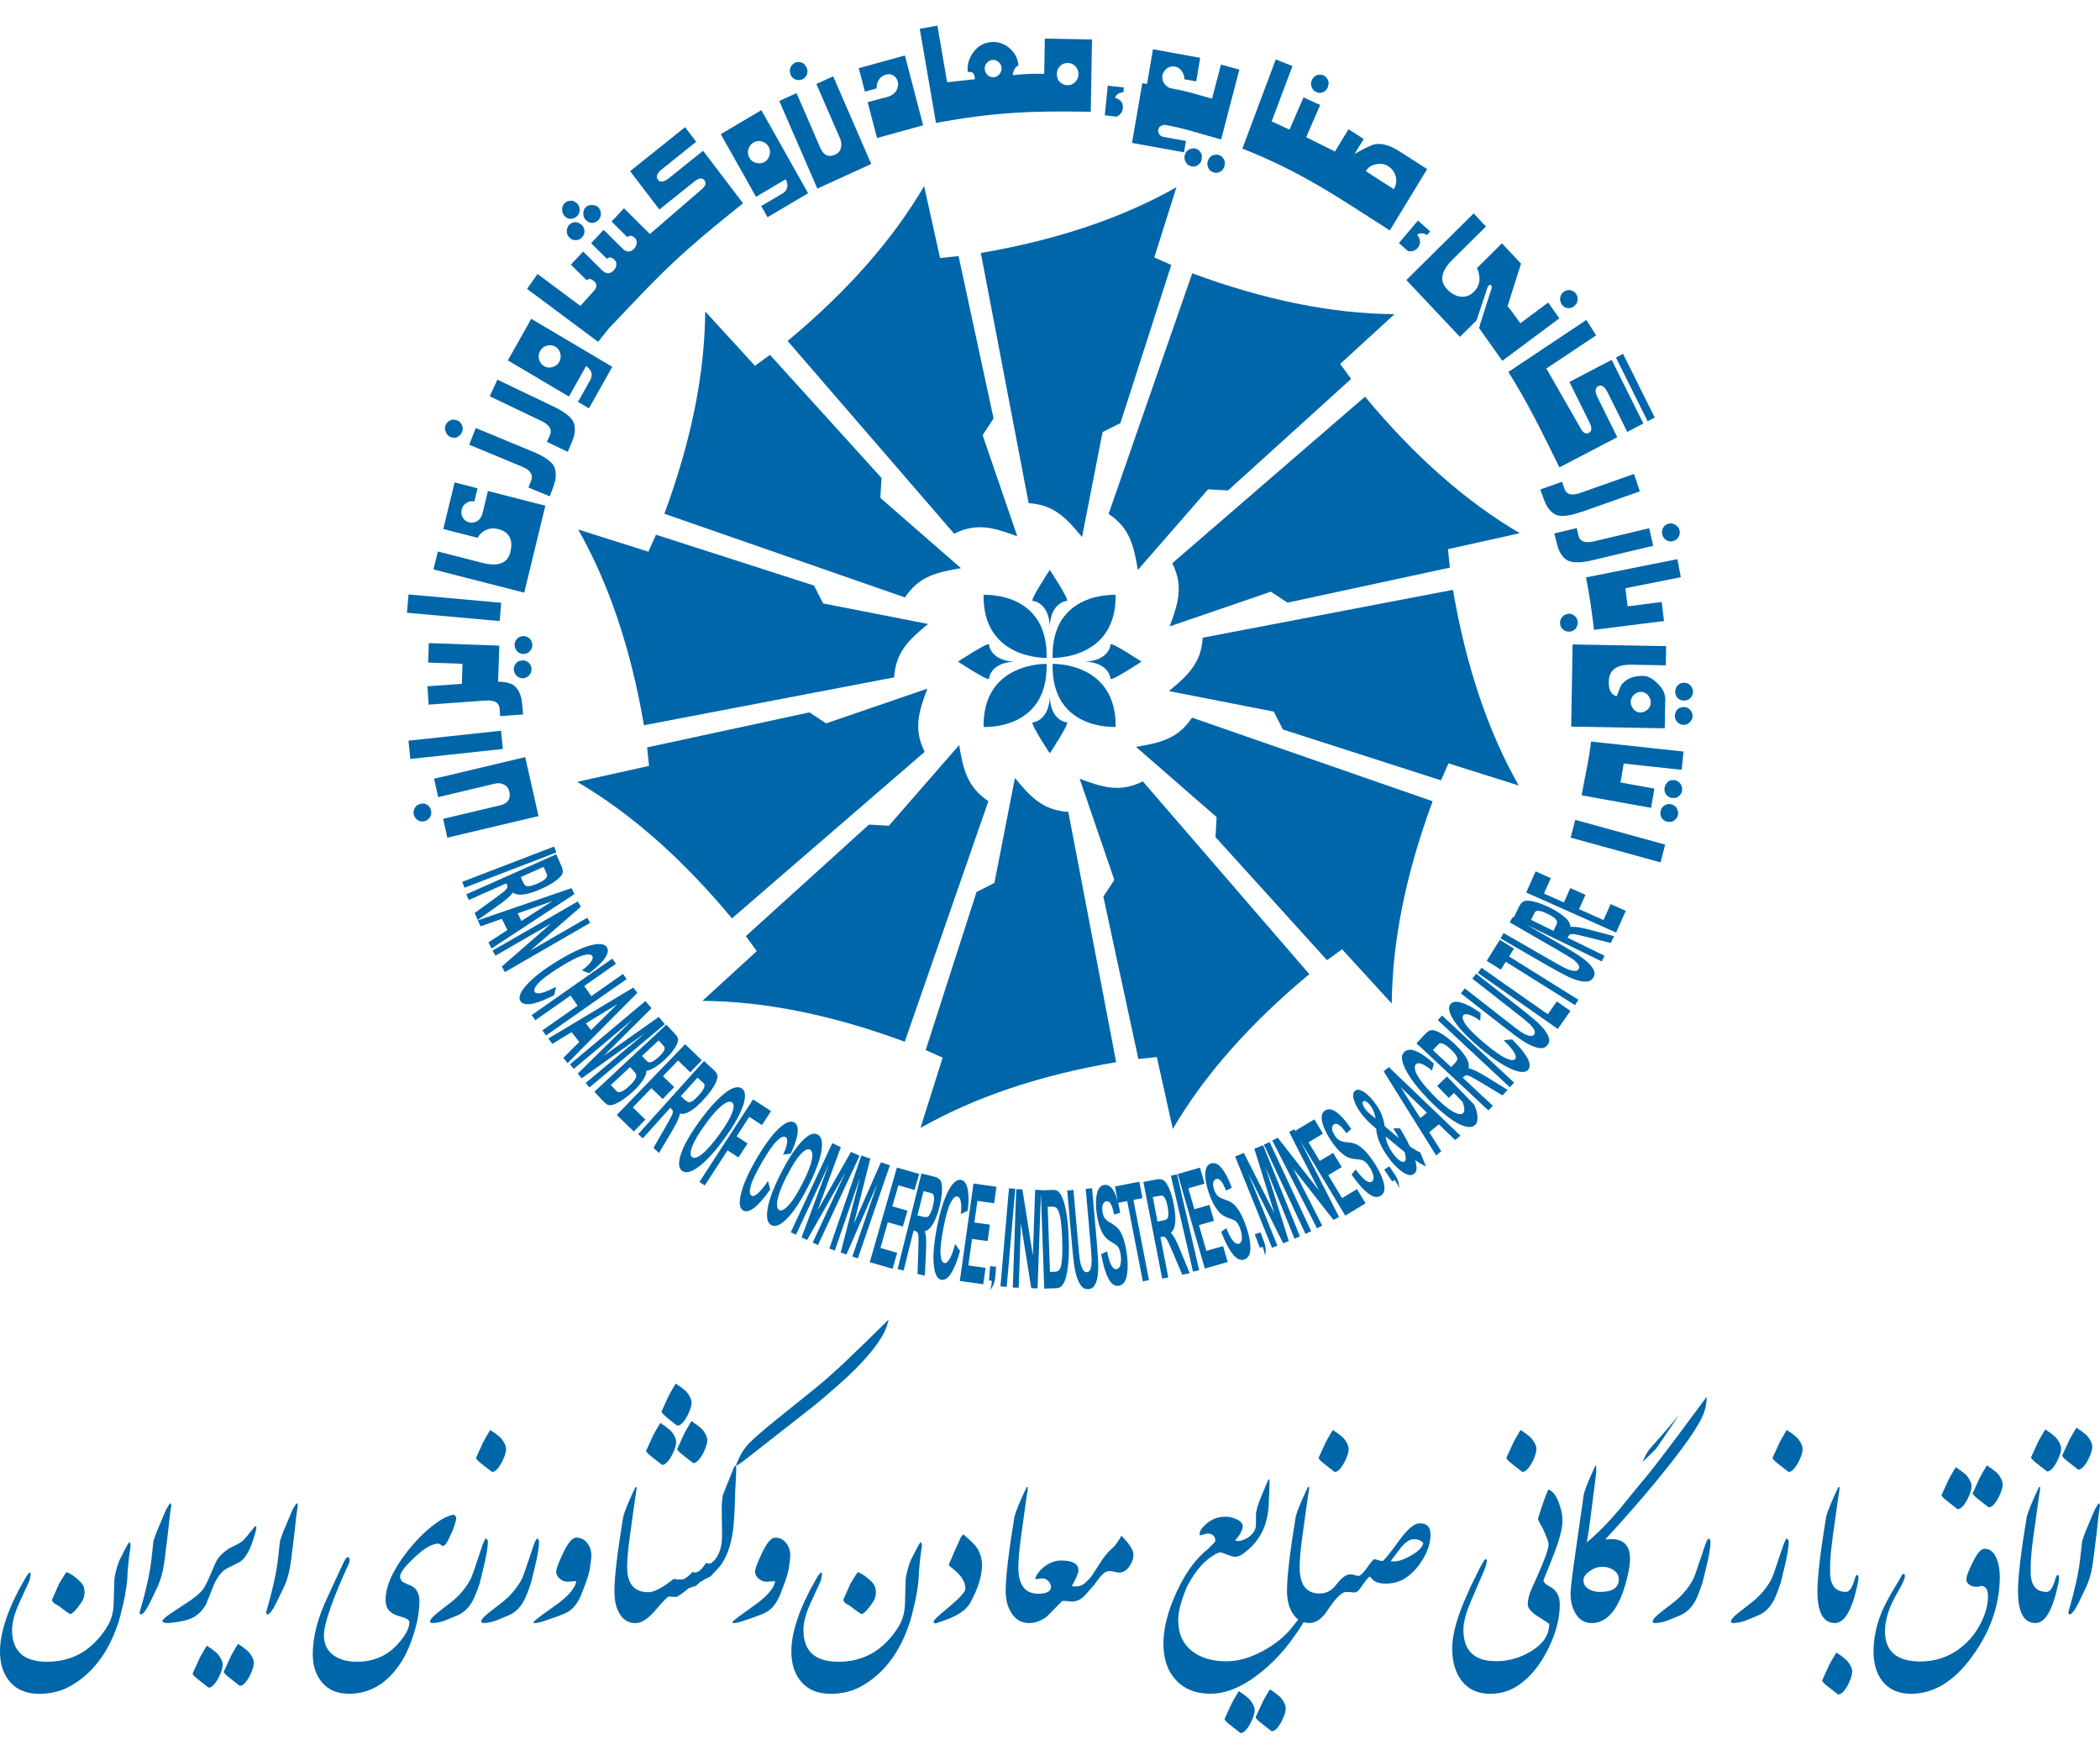 <svg width="60" height="50" viewBox="0 0 60 50" fill="none" xmlns="http://www.w3.org/2000/svg">
<path fill-rule="evenodd" clip-rule="evenodd" d="M39 11.331C40.409 13.028 41.882 14.328 43.422 15.232L41.369 15.688L41.425 16.215L36.786 17.216L36.309 16.903L33.418 17.894C33.66 17.247 33.822 16.748 33.494 16.089L39.001 11.331H39Z" fill="#0066AA"/>
<path fill-rule="evenodd" clip-rule="evenodd" d="M34.063 7.807C36.131 8.572 38.058 8.962 39.843 8.975L38.291 10.396L38.603 10.824L35.087 14.011L34.517 13.978L32.51 16.282C32.394 15.602 32.286 15.087 31.674 14.681L34.064 7.807H34.063Z" fill="#0066AA"/>
<path fill-rule="evenodd" clip-rule="evenodd" d="M28.024 7.226C30.199 6.855 32.061 6.228 33.613 5.348L32.98 7.354L33.465 7.57L32.012 12.087L31.502 12.343L30.915 15.342C30.475 14.81 30.124 14.419 29.39 14.374L28.023 7.226H28.024Z" fill="#0066AA"/>
<path fill-rule="evenodd" clip-rule="evenodd" d="M22.503 9.74C24.2 8.331 25.5 6.858 26.404 5.317L26.859 7.371L27.387 7.315L28.388 11.954L28.075 12.431L29.066 15.322C28.419 15.08 27.919 14.918 27.261 15.246L22.503 9.739V9.74Z" fill="#0066AA"/>
<path fill-rule="evenodd" clip-rule="evenodd" d="M18.981 14.678C19.747 12.61 20.136 10.682 20.149 8.897L21.57 10.449L21.999 10.137L25.186 13.654L25.153 14.223L27.457 16.231C26.777 16.346 26.262 16.454 25.856 17.067L18.981 14.676V14.678Z" fill="#0066AA"/>
<path fill-rule="evenodd" clip-rule="evenodd" d="M18.398 20.716C18.027 18.541 17.4 16.679 16.52 15.127L18.526 15.76L18.742 15.275L23.259 16.728L23.517 17.238L26.515 17.825C25.983 18.265 25.592 18.616 25.547 19.35L18.399 20.718L18.398 20.716Z" fill="#0066AA"/>
<path fill-rule="evenodd" clip-rule="evenodd" d="M20.913 26.236C19.503 24.538 18.031 23.238 16.49 22.335L18.544 21.879L18.488 21.351L23.126 20.35L23.604 20.664L26.495 19.673C26.253 20.32 26.091 20.819 26.419 21.478L20.912 26.236H20.913Z" fill="#0066AA"/>
<path fill-rule="evenodd" clip-rule="evenodd" d="M25.851 29.759C23.782 28.994 21.855 28.605 20.07 28.591L21.622 27.171L21.31 26.742L24.827 23.556L25.396 23.589L27.404 21.285C27.519 21.965 27.627 22.48 28.24 22.886L25.849 29.761L25.851 29.759Z" fill="#0066AA"/>
<path fill-rule="evenodd" clip-rule="evenodd" d="M31.889 30.342C29.714 30.713 27.852 31.34 26.3 32.221L26.933 30.214L26.448 29.998L27.901 25.481L28.411 25.223L28.998 22.225C29.438 22.757 29.789 23.148 30.523 23.193L31.89 30.341L31.889 30.342Z" fill="#0066AA"/>
<path fill-rule="evenodd" clip-rule="evenodd" d="M37.41 27.828C35.712 29.238 34.412 30.71 33.509 32.251L33.053 30.197L32.525 30.253L31.524 25.614L31.838 25.137L30.847 22.246C31.494 22.488 31.993 22.65 32.652 22.322L37.41 27.829V27.828Z" fill="#0066AA"/>
<path fill-rule="evenodd" clip-rule="evenodd" d="M40.933 22.889C40.168 24.957 39.778 26.884 39.765 28.669L38.344 27.117L37.915 27.43L34.728 23.913L34.761 23.343L32.457 21.336C33.137 21.221 33.652 21.113 34.058 20.5L40.933 22.89V22.889Z" fill="#0066AA"/>
<path fill-rule="evenodd" clip-rule="evenodd" d="M41.514 16.851C41.885 19.026 42.512 20.888 43.392 22.44L41.386 21.807L41.17 22.292L36.653 20.839L36.395 20.329L33.397 19.742C33.929 19.302 34.32 18.951 34.364 18.217L41.513 16.85L41.514 16.851Z" fill="#0066AA"/>
<path fill-rule="evenodd" clip-rule="evenodd" d="M30.074 18.794C30.074 18.794 31.902 18.85 31.875 16.994C31.875 16.994 30.031 16.88 30.074 18.794Z" fill="#0066AA"/>
<path fill-rule="evenodd" clip-rule="evenodd" d="M29.903 18.794C29.903 18.794 28.075 18.85 28.102 16.994C28.102 16.994 29.946 16.88 29.903 18.794Z" fill="#0066AA"/>
<path fill-rule="evenodd" clip-rule="evenodd" d="M30.074 18.965C30.074 18.965 31.902 18.909 31.875 20.766C31.875 20.766 30.031 20.88 30.074 18.965Z" fill="#0066AA"/>
<path fill-rule="evenodd" clip-rule="evenodd" d="M29.903 18.965C29.903 18.965 28.075 18.909 28.102 20.766C28.102 20.766 29.946 20.88 29.903 18.965Z" fill="#0066AA"/>
<path fill-rule="evenodd" clip-rule="evenodd" d="M31.729 19.393C31.729 19.334 31.654 18.933 31.014 18.901C31.654 18.869 31.729 18.468 31.729 18.409C31.763 18.338 32.614 18.901 32.614 18.901C32.614 18.901 31.763 19.463 31.729 19.393Z" fill="#0066AA"/>
<path fill-rule="evenodd" clip-rule="evenodd" d="M28.258 19.393C28.258 19.334 28.333 18.933 28.973 18.901C28.333 18.869 28.258 18.468 28.258 18.409C28.224 18.338 27.372 18.901 27.372 18.901C27.372 18.901 28.224 19.463 28.258 19.393Z" fill="#0066AA"/>
<path fill-rule="evenodd" clip-rule="evenodd" d="M29.502 20.635C29.561 20.635 29.962 20.56 29.994 19.92C30.026 20.56 30.427 20.635 30.486 20.635C30.556 20.67 29.994 21.521 29.994 21.521C29.994 21.521 29.432 20.67 29.502 20.635Z" fill="#0066AA"/>
<path fill-rule="evenodd" clip-rule="evenodd" d="M29.502 17.166C29.561 17.166 29.962 17.241 29.994 17.883C30.026 17.242 30.427 17.166 30.486 17.166C30.556 17.132 29.994 16.28 29.994 16.28C29.994 16.28 29.432 17.132 29.502 17.166Z" fill="#0066AA"/>
<path d="M12.015 22.962C12.087 22.945 12.15 22.955 12.206 22.991C12.262 23.027 12.3 23.08 12.315 23.151C12.331 23.221 12.321 23.286 12.284 23.345C12.248 23.405 12.195 23.443 12.127 23.46C12.059 23.476 11.995 23.466 11.933 23.428C11.872 23.382 11.835 23.328 11.822 23.267C11.808 23.202 11.818 23.139 11.854 23.076C11.872 23.046 11.893 23.021 11.917 23.004L12.015 22.961V22.962ZM15.006 21.629L15.386 23.313L12.781 23.93L12.661 23.391L14.284 23.007C14.51 22.954 14.599 22.823 14.553 22.617C14.532 22.522 14.481 22.454 14.402 22.414C14.323 22.374 14.237 22.364 14.145 22.386L12.52 22.771L12.402 22.246L15.006 21.629ZM14.315 20.874L14.368 21.396L11.724 21.681L11.671 21.159L14.315 20.874ZM14.231 19.471C14.417 19.477 14.56 19.508 14.66 19.565C14.765 19.633 14.842 19.752 14.89 19.925C14.913 20.038 14.932 20.201 14.946 20.409L14.29 20.457L14.276 20.251C14.264 20.073 14.129 19.994 13.87 20.012L12.248 20.129L12.212 19.605L13.196 19.535L13.214 18.962L12.233 18.928L12.252 18.371L14.266 18.443L14.231 19.473V19.471ZM14.966 18.171C15.037 18.174 15.094 18.202 15.142 18.253C15.189 18.305 15.211 18.366 15.209 18.433C15.206 18.505 15.179 18.565 15.127 18.613C15.075 18.66 15.015 18.683 14.949 18.682C14.878 18.679 14.819 18.652 14.769 18.6C14.722 18.54 14.7 18.478 14.703 18.414C14.704 18.348 14.732 18.291 14.782 18.239C14.806 18.215 14.834 18.197 14.861 18.186L14.966 18.17V18.171ZM14.943 18.865C15.014 18.867 15.071 18.895 15.119 18.945C15.166 18.997 15.188 19.057 15.186 19.126C15.183 19.198 15.156 19.257 15.104 19.306C15.052 19.355 14.992 19.377 14.926 19.375C14.855 19.372 14.796 19.345 14.746 19.293C14.7 19.233 14.677 19.171 14.68 19.108C14.681 19.041 14.709 18.984 14.759 18.932C14.784 18.908 14.811 18.89 14.838 18.879L14.943 18.865ZM14.32 17.218L14.276 17.741L11.628 17.504L11.672 16.982L14.32 17.219V17.218ZM15.582 14.443L14.978 16.93L12.384 16.267L12.51 15.754L13.772 16.077C14.234 16.195 14.503 16.093 14.581 15.772C14.668 15.414 14.55 15.194 14.228 15.112C14.087 15.076 13.952 15.096 13.823 15.173C13.725 15.242 13.669 15.305 13.653 15.365L12.665 15.112L12.989 13.78L13.644 13.949L13.552 14.325C13.476 14.305 13.401 14.32 13.331 14.366C13.259 14.405 13.211 14.469 13.19 14.557C13.17 14.639 13.181 14.715 13.222 14.786C13.262 14.856 13.325 14.901 13.407 14.922C13.477 14.941 13.551 14.931 13.627 14.892C13.708 14.842 13.764 14.76 13.791 14.645L13.941 14.026L15.58 14.446L15.582 14.443ZM13.066 12.008C13.125 12.033 13.17 12.077 13.198 12.144C13.227 12.21 13.229 12.276 13.201 12.342C13.177 12.402 13.134 12.45 13.07 12.486C13.007 12.513 12.943 12.513 12.878 12.486C12.81 12.459 12.763 12.41 12.738 12.342C12.707 12.279 12.705 12.214 12.731 12.146C12.757 12.08 12.803 12.033 12.869 12.007C12.901 11.993 12.932 11.985 12.961 11.985L13.065 12.008H13.066ZM15.244 12.91C15.531 13.03 15.721 13.158 15.812 13.291C15.878 13.399 15.895 13.542 15.865 13.719C15.838 13.832 15.784 13.985 15.708 14.179L15.098 13.926L15.175 13.731C15.241 13.563 15.155 13.429 14.914 13.33L13.406 12.704L13.594 12.227L15.242 12.91H15.244ZM15.822 11.616C16.102 11.751 16.287 11.888 16.37 12.027C16.43 12.139 16.44 12.282 16.401 12.456C16.367 12.566 16.308 12.717 16.222 12.907L15.625 12.623L15.71 12.436C15.783 12.274 15.703 12.138 15.468 12.026L13.994 11.321L14.21 10.845L15.82 11.616H15.822ZM17.495 10.477L16.826 11.666L16.514 11.481L16.86 10.864C16.947 10.71 16.909 10.573 16.747 10.455L16.255 11.328L14.51 10.295L15.179 9.107L17.493 10.478L17.495 10.477ZM15.867 9.903C15.795 9.861 15.717 9.851 15.629 9.873C15.543 9.896 15.478 9.944 15.435 10.021C15.39 10.098 15.38 10.182 15.402 10.267C15.424 10.351 15.474 10.418 15.55 10.462C15.62 10.504 15.7 10.513 15.787 10.485C15.874 10.459 15.937 10.411 15.977 10.341C16.02 10.265 16.03 10.185 16.009 10.097C15.987 10.011 15.94 9.946 15.867 9.901V9.903ZM17.414 9.359L17.089 9.765L15.058 8.252L15.359 7.827L16.583 8.739L16.967 8.313C17.057 8.213 17.066 8.125 16.984 8.045C16.896 7.958 16.823 7.945 16.764 8.009L16.311 7.56L16.663 7.186L17.195 7.714C17.316 7.833 17.428 7.836 17.535 7.724C17.578 7.679 17.602 7.627 17.61 7.57C17.617 7.512 17.602 7.465 17.565 7.429C17.477 7.343 17.403 7.331 17.342 7.396L16.889 6.947L17.247 6.566L17.779 7.094C17.9 7.213 18.012 7.216 18.119 7.104C18.159 7.061 18.183 7.01 18.192 6.951C18.201 6.893 18.185 6.844 18.146 6.805C18.061 6.72 17.988 6.71 17.926 6.776L17.473 6.327L17.828 5.95L18.465 6.582L18.57 6.685L20.022 5.431C20.154 5.326 20.189 5.233 20.127 5.151C20.065 5.07 19.967 5.082 19.836 5.188L18.839 5.986L18.004 4.89L19.573 3.633L19.891 4.05L18.919 4.829C18.772 4.947 18.732 5.047 18.798 5.133C18.864 5.22 18.969 5.204 19.116 5.086L20.088 4.308L21.23 5.807C19.428 7.251 19.013 7.666 17.417 9.362L17.414 9.359ZM16.488 5.811C16.534 5.857 16.558 5.914 16.56 5.986C16.563 6.058 16.54 6.119 16.494 6.168C16.453 6.211 16.394 6.24 16.318 6.254C16.249 6.254 16.19 6.231 16.14 6.181C16.089 6.13 16.064 6.068 16.062 5.994C16.056 5.923 16.079 5.861 16.13 5.807C16.174 5.759 16.233 5.735 16.307 5.733C16.341 5.733 16.373 5.738 16.4 5.749L16.489 5.811H16.488ZM17.09 5.92C17.141 5.971 17.167 6.03 17.168 6.101C17.17 6.172 17.146 6.234 17.098 6.286C17.053 6.333 16.995 6.36 16.925 6.368C16.89 6.368 16.859 6.363 16.83 6.353L16.742 6.291C16.692 6.241 16.666 6.181 16.665 6.107C16.665 6.034 16.686 5.973 16.732 5.923C16.774 5.879 16.834 5.857 16.912 5.857C16.99 5.857 17.049 5.879 17.09 5.92ZM16.617 6.422C16.669 6.474 16.696 6.534 16.698 6.603C16.698 6.672 16.676 6.731 16.627 6.783C16.581 6.832 16.522 6.858 16.452 6.861C16.381 6.864 16.322 6.839 16.272 6.79C16.222 6.74 16.194 6.68 16.192 6.606C16.197 6.529 16.22 6.468 16.262 6.424C16.307 6.376 16.364 6.35 16.435 6.347C16.469 6.347 16.501 6.352 16.528 6.362L16.617 6.424V6.422ZM23.089 5.52L21.93 6.206L21.75 5.886L22.352 5.53C22.503 5.441 22.536 5.305 22.452 5.119L21.601 5.623L20.594 3.833L21.753 3.147L23.089 5.52ZM21.959 4.189C21.917 4.115 21.854 4.066 21.769 4.042C21.683 4.017 21.604 4.026 21.529 4.071C21.453 4.115 21.404 4.181 21.381 4.266C21.359 4.351 21.369 4.435 21.414 4.512C21.454 4.586 21.519 4.633 21.608 4.655C21.696 4.676 21.773 4.668 21.843 4.627C21.916 4.584 21.965 4.518 21.989 4.432C22.012 4.345 22.004 4.265 21.96 4.189H21.959ZM23.046 1.928C23.076 1.997 23.079 2.063 23.055 2.126C23.03 2.189 22.987 2.237 22.923 2.266C22.858 2.294 22.795 2.297 22.73 2.271C22.665 2.247 22.619 2.201 22.59 2.135C22.562 2.069 22.56 2.002 22.583 1.933C22.616 1.863 22.661 1.815 22.715 1.791C22.774 1.764 22.836 1.762 22.904 1.787C22.937 1.8 22.963 1.815 22.986 1.837L23.045 1.928H23.046ZM24.893 4.685L23.353 5.388L22.265 2.884L22.759 2.66L23.436 4.222C23.531 4.439 23.672 4.504 23.862 4.417C23.948 4.378 24.003 4.315 24.026 4.226C24.05 4.138 24.042 4.05 24.004 3.961L23.325 2.399L23.806 2.181L24.893 4.685ZM26.377 3.58L25.058 3.943L24.791 2.92L25.208 2.805L25.263 2.795L25.343 2.773C25.55 2.717 25.657 2.588 25.664 2.385L25.647 2.322C25.628 2.25 25.586 2.194 25.523 2.156C25.465 2.117 25.393 2.109 25.309 2.133C25.221 2.158 25.153 2.208 25.107 2.286C25.063 2.353 25.041 2.434 25.047 2.526L24.712 2.618L24.536 1.948L25.855 1.585L26.376 3.582L26.377 3.58ZM26.741 3.508L26.279 0.823L26.783 0.732L27.061 2.349L27.85 2.264V2.208L27.827 2.126C27.803 2.07 27.744 2.046 27.65 2.056C27.629 1.85 27.683 1.663 27.81 1.492C27.938 1.321 28.1 1.226 28.297 1.204C28.497 1.183 28.676 1.237 28.834 1.368C28.991 1.499 29.08 1.666 29.101 1.872C29.065 1.884 29.035 1.907 29.009 1.941C28.983 1.974 28.962 2.02 28.943 2.082L28.94 2.148C29.281 2.112 29.444 2.103 29.835 2.11L29.852 1.103L31.2 1.128L31.165 3.193C29.448 3.163 28.433 3.205 26.741 3.51V3.508ZM28.617 1.932C28.61 1.867 28.579 1.813 28.526 1.768C28.473 1.723 28.414 1.705 28.351 1.712C28.287 1.719 28.234 1.749 28.189 1.804C28.146 1.859 28.128 1.919 28.135 1.984C28.141 2.043 28.169 2.097 28.221 2.149C28.274 2.194 28.335 2.212 28.401 2.205C28.464 2.198 28.517 2.168 28.561 2.112C28.604 2.057 28.622 1.997 28.615 1.932H28.617ZM30.813 2.122C30.814 2.031 30.786 1.955 30.725 1.893C30.665 1.831 30.593 1.8 30.508 1.798C30.423 1.798 30.35 1.825 30.289 1.886C30.229 1.946 30.197 2.021 30.196 2.112C30.195 2.202 30.222 2.279 30.279 2.342C30.346 2.402 30.417 2.434 30.497 2.435C30.581 2.437 30.656 2.407 30.718 2.346C30.78 2.284 30.811 2.21 30.813 2.123V2.122ZM32.081 3.097C32.071 3.199 32.012 3.278 31.906 3.333L31.565 3.295L31.651 2.448L32.11 2.497L32.096 2.641C32.047 2.635 32 2.648 31.952 2.677C31.905 2.706 31.873 2.747 31.858 2.799C31.913 2.805 31.966 2.834 32.018 2.884C32.07 2.934 32.09 3.005 32.081 3.095V3.097ZM33.828 4.351L32.343 4.082L32.637 2.375L32.772 2.399L32.943 1.407L34.292 1.651L34.177 2.325L33.835 2.263C33.846 2.198 33.825 2.126 33.773 2.044C33.72 1.964 33.656 1.916 33.582 1.903C33.501 1.889 33.428 1.9 33.363 1.938C33.298 1.975 33.248 2.04 33.213 2.132C33.198 2.221 33.213 2.304 33.258 2.382C33.281 2.411 33.308 2.441 33.343 2.468C33.377 2.497 33.42 2.516 33.475 2.526C33.977 2.617 34.164 2.69 34.63 2.818L34.885 1.844L35.41 1.988L34.889 3.984C34.318 3.828 33.856 3.669 33.297 3.569C33.261 3.563 33.221 3.572 33.175 3.595C33.129 3.618 33.101 3.655 33.093 3.704C33.084 3.75 33.095 3.794 33.123 3.835C33.151 3.876 33.189 3.901 33.238 3.91L33.885 4.026L33.829 4.35L33.828 4.351ZM34.985 4.745C34.967 4.814 34.928 4.867 34.869 4.902C34.81 4.938 34.747 4.947 34.682 4.928C34.614 4.909 34.562 4.869 34.529 4.806C34.495 4.742 34.486 4.679 34.505 4.611C34.524 4.542 34.562 4.488 34.623 4.45C34.692 4.417 34.755 4.409 34.814 4.424C34.876 4.442 34.925 4.481 34.962 4.542C34.98 4.573 34.991 4.603 34.995 4.634L34.987 4.744L34.985 4.745ZM34.332 4.565C34.314 4.634 34.275 4.688 34.216 4.722C34.157 4.758 34.094 4.767 34.029 4.748C33.961 4.729 33.911 4.689 33.876 4.626C33.842 4.563 33.833 4.498 33.85 4.432C33.869 4.363 33.908 4.308 33.968 4.271C34.038 4.237 34.101 4.229 34.16 4.245C34.222 4.262 34.27 4.301 34.308 4.363C34.325 4.393 34.337 4.423 34.341 4.455L34.332 4.564V4.565ZM35.497 4.243L36.45 1.698L36.927 1.886L36.334 3.469L36.843 3.702L37.243 2.782L37.719 2.999L37.32 3.92L38.142 4.328L38.529 3.692L38.964 3.97L38.702 4.399L38.913 4.281C38.988 4.24 39.093 4.191 39.228 4.135C39.44 4.072 39.696 4.135 39.998 4.331L40.776 4.83L39.709 6.582C38.144 5.579 37.146 4.895 35.496 4.245L35.497 4.243ZM37.935 2.497C37.905 2.566 37.859 2.612 37.797 2.637C37.735 2.661 37.672 2.66 37.607 2.629C37.542 2.601 37.499 2.552 37.475 2.486C37.45 2.42 37.452 2.355 37.481 2.289C37.51 2.222 37.557 2.176 37.622 2.148C37.694 2.126 37.758 2.128 37.814 2.153C37.873 2.179 37.915 2.227 37.944 2.294C37.957 2.327 37.962 2.359 37.962 2.389L37.937 2.496L37.935 2.497ZM39.824 5.404C39.891 5.293 39.91 5.171 39.878 5.041C39.844 4.915 39.772 4.819 39.663 4.748C39.565 4.685 39.45 4.666 39.319 4.691C39.187 4.715 39.089 4.781 39.023 4.89L39.824 5.404ZM40.504 7.084C40.438 7.161 40.346 7.192 40.228 7.173L39.969 6.943L40.514 6.3L40.862 6.611L40.769 6.72C40.731 6.687 40.687 6.668 40.63 6.665C40.574 6.661 40.527 6.677 40.487 6.71C40.528 6.747 40.556 6.802 40.569 6.874C40.582 6.946 40.56 7.016 40.502 7.084H40.504ZM42.289 9.264L42.589 8.322C42.624 8.237 42.631 8.181 42.611 8.157C42.585 8.129 42.561 8.128 42.536 8.152C42.515 8.174 42.495 8.217 42.476 8.283L42.188 9.153L41.712 9.624L40.182 8L42.105 6.096L42.457 6.47L41.504 7.413C41.173 7.741 41.12 8.023 41.344 8.262C41.462 8.387 41.593 8.459 41.735 8.475C41.877 8.49 42.004 8.443 42.116 8.332C42.201 8.247 42.251 8.147 42.267 8.03C42.282 7.914 42.26 7.789 42.2 7.658L42.913 6.951L43.458 7.531L43.073 8.746C43.14 8.817 43.342 9.1 43.438 9.235L44.233 8.643L44.553 9.094L42.923 10.308L42.26 9.372L42.289 9.263V9.264ZM44.97 8.751C44.911 8.795 44.847 8.811 44.783 8.801C44.717 8.791 44.663 8.756 44.622 8.698C44.583 8.641 44.567 8.578 44.577 8.508C44.587 8.437 44.62 8.38 44.676 8.338C44.732 8.296 44.797 8.279 44.866 8.289C44.94 8.308 44.994 8.342 45.03 8.393C45.068 8.446 45.082 8.509 45.073 8.581C45.068 8.616 45.057 8.647 45.043 8.673L44.97 8.751ZM43.096 10.626L45.325 9.14L45.604 9.581L44.182 10.528L45.145 12.207C45.221 12.359 45.303 12.413 45.394 12.367C45.483 12.32 45.49 12.22 45.414 12.067L44.84 10.911L46.048 10.28L46.953 12.099L46.493 12.339L45.933 11.212C45.849 11.042 45.759 10.982 45.664 11.032C45.569 11.081 45.564 11.191 45.649 11.361L46.208 12.489L44.556 13.352C44.056 12.346 43.664 11.524 43.096 10.626ZM47.075 12.034L46.171 10.215L46.373 10.108L47.278 11.928L47.075 12.034ZM45.171 14.626C44.878 14.73 44.653 14.761 44.498 14.721C44.38 14.684 44.275 14.589 44.184 14.436C44.134 14.333 44.075 14.18 44.009 13.983L44.63 13.763L44.697 13.959C44.753 14.127 44.904 14.169 45.148 14.082L46.686 13.54L46.852 14.036L45.172 14.63L45.171 14.626ZM47.789 15.462C47.727 15.476 47.665 15.466 47.606 15.429C47.546 15.391 47.508 15.338 47.492 15.268C47.478 15.204 47.487 15.139 47.52 15.073C47.556 15.013 47.609 14.976 47.676 14.96C47.748 14.943 47.813 14.955 47.872 14.996C47.933 15.029 47.971 15.082 47.987 15.151C48.003 15.222 47.992 15.286 47.951 15.347C47.933 15.377 47.912 15.401 47.888 15.42L47.79 15.462H47.789ZM45.501 16.004C45.198 16.076 44.971 16.083 44.82 16.026C44.705 15.977 44.612 15.87 44.538 15.708C44.498 15.598 44.455 15.441 44.409 15.239L45.05 15.086L45.096 15.29C45.137 15.467 45.282 15.526 45.535 15.466L47.12 15.091L47.234 15.592L45.502 16.003L45.501 16.004ZM45.315 16.494L47.925 15.974L48.023 16.489L46.441 16.804L46.503 17.32L47.478 17.198L47.543 17.741L45.544 17.993C45.477 17.435 45.417 17.026 45.316 16.494H45.315ZM44.863 18.042C44.791 18.05 44.727 18.035 44.671 17.993C44.614 17.951 44.583 17.894 44.574 17.823C44.566 17.751 44.584 17.688 44.63 17.632C44.652 17.605 44.675 17.582 44.701 17.566L44.803 17.534C44.866 17.527 44.927 17.544 44.981 17.587C45.037 17.631 45.069 17.688 45.078 17.76C45.085 17.825 45.069 17.887 45.029 17.943C44.988 18 44.932 18.033 44.863 18.042ZM48.099 20.707C48.032 20.707 47.974 20.68 47.925 20.629C47.877 20.579 47.852 20.519 47.853 20.45C47.853 20.383 47.878 20.323 47.925 20.268C47.95 20.244 47.976 20.225 48.005 20.214L48.109 20.196C48.18 20.196 48.239 20.224 48.288 20.277C48.337 20.329 48.361 20.389 48.36 20.458C48.36 20.524 48.332 20.58 48.279 20.631C48.233 20.683 48.173 20.709 48.099 20.707ZM48.111 20.014C48.038 20.014 47.977 19.988 47.931 19.938C47.885 19.887 47.862 19.828 47.864 19.756C47.864 19.684 47.889 19.624 47.94 19.575C47.989 19.526 48.049 19.502 48.12 19.503C48.19 19.503 48.25 19.53 48.301 19.581C48.348 19.641 48.371 19.702 48.371 19.765C48.371 19.831 48.345 19.889 48.295 19.942C48.27 19.966 48.245 19.985 48.216 19.997L48.111 20.014ZM44.891 20.757L44.931 18.41L47.603 18.458L47.595 19.006L46.612 18.988C46.187 18.981 45.971 19.142 45.965 19.473C45.961 19.716 46.038 19.856 46.195 19.889C46.205 19.848 46.243 19.748 46.31 19.587C46.441 19.395 46.657 19.302 46.955 19.308C47.08 19.311 47.215 19.382 47.362 19.526C47.508 19.67 47.58 19.817 47.579 19.971L47.564 20.805L44.892 20.757H44.891ZM46.871 20.353C46.944 20.353 47.012 20.326 47.074 20.268C47.133 20.219 47.163 20.152 47.164 20.064C47.164 19.998 47.14 19.929 47.085 19.857C47.028 19.797 46.96 19.766 46.881 19.765C46.814 19.765 46.749 19.791 46.683 19.846C46.624 19.904 46.593 19.974 46.592 20.055C46.592 20.125 46.618 20.191 46.671 20.257C46.724 20.322 46.792 20.355 46.871 20.356V20.353ZM45.457 21.184L48.101 21.469L48.048 21.991L46.392 21.813L46.3 22.352L47.268 22.528L47.173 23.077L45.19 22.719C45.28 22.193 45.406 21.688 45.457 21.186V21.184ZM47.648 23.476C47.576 23.463 47.52 23.428 47.482 23.372C47.444 23.316 47.431 23.253 47.444 23.182C47.455 23.112 47.49 23.056 47.547 23.015C47.603 22.975 47.666 22.961 47.736 22.974C47.805 22.987 47.861 23.021 47.902 23.08C47.94 23.148 47.954 23.212 47.943 23.273C47.931 23.338 47.898 23.392 47.84 23.435C47.812 23.456 47.783 23.47 47.754 23.477H47.648V23.476ZM47.764 22.794C47.692 22.781 47.638 22.747 47.599 22.69C47.56 22.634 47.547 22.571 47.56 22.5C47.57 22.442 47.603 22.384 47.659 22.328C47.687 22.308 47.715 22.293 47.746 22.286H47.852C47.918 22.299 47.973 22.335 48.019 22.397C48.056 22.465 48.071 22.528 48.059 22.59C48.048 22.654 48.014 22.709 47.957 22.752C47.928 22.772 47.901 22.787 47.871 22.794H47.764ZM44.875 23.929L45.007 23.421L47.576 24.127L47.444 24.635L44.876 23.929H44.875Z" fill="#0066AA"/>
<path d="M13.207 25.191L15.832 24.183L15.897 24.351L13.272 25.36L13.207 25.191ZM28.29 36.17L28.46 36.187C28.434 36.436 28.46 36.653 28.291 36.846C28.33 36.728 28.326 36.694 28.339 36.587L28.256 36.578L28.29 36.17ZM35.852 35.261L36.014 35.203C36.096 35.439 36.212 35.626 36.142 35.872C36.126 35.748 36.108 35.721 36.074 35.617L35.995 35.645L35.852 35.259V35.261ZM13.323 25.548L15.892 24.405L16.046 24.751C16.085 24.839 16.089 24.912 16.062 24.971C16.033 25.032 15.966 25.099 15.858 25.175C15.75 25.252 15.62 25.324 15.469 25.391C15.277 25.477 15.11 25.531 14.967 25.551C14.826 25.571 14.723 25.551 14.658 25.495C14.608 25.559 14.549 25.621 14.481 25.679C14.414 25.736 14.289 25.83 14.106 25.958L13.649 26.28L13.561 26.083L14.067 25.715C14.248 25.584 14.361 25.499 14.406 25.46C14.451 25.421 14.48 25.39 14.491 25.363C14.503 25.337 14.5 25.305 14.483 25.266L14.468 25.233L13.395 25.71L13.322 25.545L13.323 25.548ZM14.878 25.053L14.933 25.175C14.969 25.255 15.001 25.299 15.031 25.309C15.061 25.319 15.104 25.319 15.16 25.308C15.216 25.296 15.284 25.273 15.36 25.239C15.446 25.2 15.513 25.163 15.56 25.124C15.606 25.085 15.63 25.05 15.633 25.016C15.633 25 15.618 24.958 15.589 24.892L15.531 24.764L14.88 25.055L14.878 25.053ZM14.043 27.096L13.956 26.919L14.497 26.569L14.34 26.248L13.733 26.463L13.65 26.292L16.329 25.371L16.413 25.542L14.043 27.096ZM14.897 26.31L15.781 25.742L14.791 26.092L14.897 26.31ZM14.073 27.156L16.508 25.751L16.596 25.902L15.152 27.157L16.778 26.218L16.862 26.363L14.427 27.769L14.336 27.612L15.744 26.384L14.156 27.301L14.073 27.156ZM15.889 28.189L15.835 28.429C15.56 28.568 15.343 28.652 15.183 28.678C15.025 28.704 14.92 28.676 14.868 28.594C14.805 28.494 14.863 28.344 15.038 28.144C15.215 27.944 15.49 27.727 15.865 27.492C16.262 27.245 16.59 27.084 16.852 27.012C17.112 26.94 17.274 26.957 17.341 27.062C17.398 27.155 17.359 27.284 17.223 27.449C17.142 27.547 17.013 27.665 16.831 27.802L16.623 27.721C16.741 27.635 16.827 27.556 16.88 27.483C16.934 27.409 16.948 27.353 16.922 27.313C16.887 27.257 16.796 27.251 16.646 27.296C16.498 27.34 16.281 27.451 15.997 27.628C15.695 27.816 15.491 27.967 15.386 28.082C15.28 28.197 15.244 28.281 15.278 28.337C15.304 28.377 15.366 28.387 15.465 28.366C15.564 28.344 15.707 28.285 15.888 28.189H15.889ZM15.192 28.997L17.494 27.385L17.598 27.533L16.692 28.167L16.895 28.456L17.801 27.822L17.904 27.97L15.6 29.582L15.497 29.434L16.503 28.73L16.301 28.44L15.294 29.145L15.19 28.997H15.192ZM16.217 30.373L16.096 30.22L16.552 29.765L16.332 29.485L15.783 29.82L15.665 29.669L18.094 28.212L18.211 28.361L16.214 30.373H16.217ZM16.889 29.427L17.635 28.688L16.739 29.236L16.889 29.427ZM16.286 30.404L18.441 28.596L18.615 28.803L17.25 30.16L18.822 29.05L18.996 29.257L16.841 31.065L16.734 30.937L18.429 29.515L16.62 30.802L16.508 30.67L18.09 29.112L16.394 30.535L16.286 30.407V30.404ZM19.038 29.27L19.281 29.531C19.33 29.582 19.358 29.627 19.369 29.666C19.379 29.703 19.371 29.752 19.347 29.812C19.323 29.873 19.281 29.942 19.222 30.022C19.163 30.102 19.088 30.183 19 30.267C18.904 30.356 18.808 30.431 18.713 30.49C18.618 30.549 18.536 30.582 18.47 30.592C18.47 30.665 18.437 30.755 18.369 30.858C18.301 30.962 18.208 31.068 18.088 31.179C17.995 31.267 17.897 31.344 17.797 31.413C17.696 31.481 17.607 31.528 17.532 31.554C17.457 31.579 17.397 31.58 17.352 31.557C17.325 31.541 17.27 31.492 17.19 31.41L16.983 31.187L19.039 29.27H19.038ZM18.818 29.722L18.342 30.165L18.422 30.251C18.47 30.303 18.501 30.332 18.518 30.34C18.547 30.355 18.589 30.35 18.641 30.326C18.694 30.302 18.753 30.257 18.821 30.195C18.884 30.136 18.931 30.081 18.96 30.034C18.989 29.985 18.997 29.946 18.986 29.918C18.979 29.9 18.946 29.86 18.888 29.798L18.818 29.722ZM18.001 30.484L17.451 30.996L17.565 31.118C17.61 31.166 17.641 31.192 17.661 31.198C17.69 31.206 17.733 31.198 17.788 31.169C17.843 31.14 17.907 31.093 17.981 31.023C18.043 30.966 18.09 30.913 18.125 30.862C18.159 30.812 18.178 30.769 18.18 30.733C18.183 30.697 18.156 30.648 18.1 30.589L18.001 30.483V30.484ZM17.622 31.852L19.576 29.83L20.052 30.288L19.721 30.631L19.374 30.296L18.941 30.744L19.264 31.055L18.934 31.396L18.612 31.085L18.081 31.636L18.439 31.983L18.11 32.324L17.622 31.852ZM18.232 32.4L20.114 30.31L20.395 30.565C20.466 30.629 20.5 30.694 20.499 30.76C20.498 30.826 20.463 30.917 20.397 31.029C20.329 31.143 20.24 31.261 20.129 31.384C19.988 31.541 19.856 31.658 19.735 31.734C19.614 31.81 19.512 31.835 19.43 31.809C19.412 31.889 19.383 31.968 19.344 32.049C19.305 32.13 19.229 32.265 19.115 32.456L18.829 32.936L18.67 32.792L18.982 32.25C19.094 32.056 19.161 31.934 19.187 31.879C19.213 31.826 19.225 31.784 19.225 31.756C19.225 31.727 19.209 31.7 19.179 31.672L19.151 31.648L18.366 32.519L18.232 32.398V32.4ZM19.452 31.315L19.551 31.405C19.616 31.462 19.663 31.489 19.695 31.488C19.727 31.485 19.765 31.468 19.811 31.433C19.859 31.4 19.909 31.351 19.967 31.288C20.03 31.218 20.075 31.156 20.102 31.101C20.129 31.047 20.137 31.005 20.125 30.973C20.118 30.959 20.088 30.927 20.033 30.878L19.928 30.785L19.451 31.314L19.452 31.315ZM19.984 32.033C20.152 31.802 20.305 31.615 20.442 31.474C20.542 31.37 20.64 31.282 20.735 31.21C20.83 31.14 20.91 31.094 20.977 31.074C21.066 31.047 21.139 31.054 21.198 31.097C21.304 31.174 21.314 31.34 21.227 31.595C21.14 31.849 20.962 32.161 20.693 32.531C20.426 32.899 20.186 33.162 19.971 33.323C19.757 33.484 19.597 33.526 19.491 33.45C19.383 33.372 19.373 33.207 19.459 32.955C19.546 32.702 19.721 32.396 19.984 32.033ZM20.147 32.127C19.96 32.384 19.836 32.594 19.777 32.754C19.718 32.913 19.718 33.016 19.777 33.057C19.834 33.099 19.931 33.069 20.063 32.964C20.195 32.859 20.358 32.675 20.549 32.411C20.739 32.151 20.861 31.942 20.919 31.789C20.975 31.635 20.974 31.535 20.915 31.491C20.854 31.448 20.759 31.478 20.627 31.58C20.496 31.684 20.335 31.865 20.145 32.127H20.147ZM19.984 33.763L21.516 31.406L22.029 31.74L21.77 32.14L21.408 31.904L21.046 32.462L21.358 32.664L21.099 33.064L20.787 32.862L20.137 33.864L19.986 33.766L19.984 33.763ZM21.943 33.739L22.006 33.978C21.829 34.231 21.677 34.405 21.549 34.504C21.421 34.602 21.314 34.626 21.233 34.579C21.13 34.52 21.109 34.36 21.171 34.101C21.233 33.843 21.373 33.52 21.595 33.138C21.829 32.732 22.044 32.437 22.239 32.25C22.435 32.065 22.587 32.003 22.695 32.065C22.79 32.119 22.816 32.252 22.773 32.462C22.748 32.585 22.688 32.751 22.593 32.956L22.372 32.984C22.436 32.852 22.474 32.741 22.487 32.652C22.5 32.561 22.487 32.505 22.445 32.482C22.387 32.449 22.304 32.486 22.193 32.596C22.083 32.703 21.945 32.903 21.776 33.194C21.598 33.502 21.488 33.732 21.45 33.881C21.409 34.032 21.417 34.124 21.473 34.156C21.514 34.181 21.573 34.159 21.651 34.093C21.729 34.027 21.826 33.909 21.942 33.737L21.943 33.739ZM22.308 33.523C22.439 33.267 22.56 33.06 22.672 32.899C22.756 32.781 22.838 32.679 22.921 32.593C23.005 32.508 23.076 32.45 23.138 32.42C23.222 32.378 23.295 32.375 23.36 32.408C23.476 32.469 23.512 32.63 23.466 32.896C23.42 33.161 23.294 33.497 23.085 33.904C22.879 34.31 22.682 34.608 22.497 34.8C22.311 34.993 22.159 35.059 22.042 35C21.924 34.94 21.888 34.779 21.934 34.516C21.98 34.252 22.106 33.922 22.308 33.523ZM22.482 33.589C22.337 33.873 22.249 34.099 22.216 34.267C22.183 34.435 22.199 34.534 22.264 34.567C22.328 34.6 22.418 34.554 22.533 34.429C22.648 34.306 22.779 34.097 22.927 33.808C23.073 33.522 23.163 33.296 23.194 33.135C23.226 32.974 23.209 32.876 23.142 32.841C23.076 32.808 22.986 32.853 22.874 32.975C22.76 33.097 22.631 33.302 22.484 33.591L22.482 33.589ZM22.592 35.205L23.78 32.656L24.024 32.77L23.36 34.576L24.315 32.905L24.559 33.018L23.371 35.567L23.22 35.496L24.155 33.49L23.059 35.422L22.902 35.348L23.678 33.267L22.743 35.273L22.592 35.203V35.205ZM23.696 35.668L24.611 33.01L24.866 33.097L24.394 34.964L25.169 33.202L25.425 33.29L24.51 35.948L24.352 35.893L25.073 33.801L24.184 35.836L24.02 35.78L24.574 33.63L23.853 35.722L23.695 35.668H23.696ZM24.851 36.056L25.626 33.353L26.262 33.536L26.131 33.993L25.668 33.861L25.495 34.461L25.927 34.585L25.796 35.039L25.366 34.915L25.155 35.65L25.634 35.788L25.503 36.244L24.85 36.057L24.851 36.056ZM25.647 36.25L26.327 33.522L26.695 33.614C26.787 33.637 26.849 33.678 26.878 33.737C26.908 33.797 26.919 33.893 26.914 34.024C26.908 34.156 26.885 34.301 26.845 34.464C26.794 34.668 26.733 34.833 26.66 34.957C26.589 35.081 26.511 35.151 26.426 35.166C26.446 35.245 26.459 35.33 26.462 35.419C26.466 35.508 26.462 35.663 26.451 35.886L26.423 36.444L26.215 36.392L26.236 35.767C26.243 35.544 26.246 35.403 26.243 35.343C26.241 35.284 26.232 35.242 26.219 35.216C26.206 35.192 26.179 35.174 26.139 35.164L26.102 35.156L25.819 36.295L25.644 36.252L25.647 36.25ZM26.213 34.72L26.343 34.752C26.426 34.772 26.482 34.775 26.508 34.757C26.534 34.74 26.56 34.705 26.586 34.654C26.612 34.602 26.635 34.536 26.655 34.454C26.678 34.362 26.688 34.287 26.686 34.225C26.685 34.165 26.672 34.124 26.648 34.101C26.635 34.093 26.593 34.078 26.523 34.061L26.386 34.027L26.213 34.718V34.72ZM27.292 35.535L27.43 35.739C27.345 36.036 27.257 36.252 27.168 36.385C27.079 36.519 26.987 36.578 26.893 36.559C26.777 36.536 26.705 36.392 26.679 36.128C26.653 35.863 26.682 35.512 26.767 35.079C26.856 34.621 26.964 34.271 27.088 34.031C27.213 33.792 27.337 33.683 27.459 33.707C27.567 33.727 27.634 33.844 27.662 34.057C27.679 34.182 27.676 34.357 27.653 34.583L27.452 34.681C27.469 34.536 27.469 34.418 27.452 34.329C27.434 34.239 27.403 34.191 27.357 34.181C27.292 34.167 27.224 34.231 27.155 34.37C27.086 34.508 27.02 34.743 26.957 35.072C26.889 35.422 26.86 35.673 26.872 35.829C26.884 35.986 26.921 36.069 26.984 36.082C27.032 36.09 27.081 36.052 27.132 35.964C27.184 35.876 27.237 35.732 27.292 35.534V35.535ZM27.423 36.594L27.814 33.809L28.47 33.901L28.404 34.373L27.926 34.306L27.84 34.923L28.283 34.984L28.217 35.453L27.772 35.392L27.666 36.149L28.159 36.218L28.093 36.687L27.421 36.592L27.423 36.594ZM28.584 36.745L28.828 33.945L29.008 33.96L28.763 36.762L28.584 36.746V36.745ZM28.937 36.781L29.035 33.971L29.211 33.976L29.51 35.866L29.576 33.989L29.743 33.995L29.645 36.805L29.464 36.8L29.169 34.954L29.106 36.787L28.939 36.781H28.937ZM29.738 34.004L30.068 33.992C30.141 33.989 30.199 34.005 30.239 34.039C30.294 34.086 30.341 34.17 30.383 34.294C30.424 34.416 30.458 34.567 30.483 34.746C30.509 34.925 30.527 35.145 30.535 35.41C30.544 35.642 30.541 35.842 30.528 36.008C30.514 36.213 30.486 36.38 30.45 36.508C30.423 36.605 30.383 36.68 30.331 36.736C30.292 36.778 30.24 36.8 30.174 36.801L29.835 36.812L29.737 34.002L29.738 34.004ZM29.934 34.474L29.999 36.334L30.134 36.329C30.184 36.328 30.22 36.318 30.242 36.299C30.271 36.275 30.294 36.236 30.311 36.18C30.328 36.124 30.341 36.033 30.348 35.906C30.355 35.78 30.355 35.609 30.348 35.392C30.341 35.174 30.328 35.009 30.312 34.892C30.297 34.776 30.276 34.687 30.252 34.622C30.227 34.557 30.199 34.514 30.164 34.493C30.138 34.475 30.089 34.468 30.016 34.471L29.936 34.474H29.934ZM30.491 34.008L30.67 33.992L30.803 35.509C30.824 35.751 30.84 35.906 30.85 35.977C30.867 36.09 30.895 36.181 30.929 36.249C30.964 36.316 31.007 36.346 31.057 36.342C31.108 36.338 31.144 36.302 31.164 36.234C31.184 36.167 31.192 36.085 31.19 35.988C31.187 35.892 31.175 35.734 31.157 35.512L31.021 33.962L31.201 33.946L31.331 35.417C31.359 35.754 31.377 35.991 31.378 36.132C31.381 36.272 31.372 36.39 31.355 36.489C31.338 36.587 31.309 36.666 31.27 36.726C31.231 36.787 31.177 36.82 31.106 36.825C31.021 36.833 30.954 36.808 30.905 36.749C30.856 36.692 30.814 36.614 30.78 36.518C30.745 36.421 30.719 36.319 30.702 36.211C30.676 36.052 30.65 35.816 30.623 35.502L30.492 34.008H30.491ZM31.464 35.826L31.631 35.748C31.667 35.931 31.707 36.063 31.752 36.145C31.797 36.226 31.846 36.263 31.9 36.256C31.958 36.247 31.995 36.204 32.014 36.122C32.032 36.042 32.034 35.95 32.02 35.847C32.011 35.781 31.997 35.727 31.978 35.682C31.959 35.637 31.932 35.6 31.896 35.57C31.871 35.55 31.818 35.517 31.736 35.468C31.63 35.407 31.551 35.324 31.496 35.22C31.42 35.075 31.366 34.892 31.335 34.672C31.315 34.53 31.309 34.396 31.318 34.268C31.326 34.142 31.349 34.042 31.388 33.971C31.427 33.9 31.48 33.86 31.548 33.85C31.659 33.834 31.753 33.899 31.831 34.044C31.909 34.189 31.966 34.389 32.005 34.645L31.83 34.695C31.802 34.553 31.771 34.452 31.738 34.393C31.703 34.334 31.661 34.309 31.611 34.316C31.559 34.323 31.523 34.362 31.503 34.434C31.49 34.48 31.489 34.539 31.499 34.611C31.508 34.677 31.525 34.731 31.549 34.776C31.579 34.832 31.644 34.887 31.739 34.938C31.835 34.992 31.909 35.049 31.959 35.112C32.011 35.176 32.057 35.265 32.097 35.381C32.137 35.498 32.17 35.645 32.195 35.82C32.218 35.98 32.224 36.131 32.215 36.275C32.206 36.418 32.182 36.528 32.139 36.602C32.097 36.677 32.038 36.72 31.96 36.732C31.848 36.748 31.752 36.679 31.669 36.525C31.587 36.371 31.518 36.138 31.462 35.829L31.464 35.826ZM32.652 36.604L32.206 34.311L31.946 34.362L31.855 33.894L32.552 33.759L32.642 34.227L32.383 34.277L32.829 36.569L32.652 36.604ZM33.205 36.525L32.668 33.765L33.041 33.693C33.134 33.674 33.208 33.687 33.259 33.727C33.311 33.769 33.363 33.85 33.413 33.972C33.464 34.094 33.504 34.237 33.535 34.399C33.576 34.606 33.59 34.782 33.577 34.924C33.564 35.066 33.524 35.163 33.453 35.212C33.505 35.275 33.553 35.346 33.593 35.426C33.635 35.505 33.697 35.648 33.78 35.855L33.991 36.372L33.78 36.414L33.535 35.839C33.448 35.633 33.39 35.504 33.363 35.45C33.336 35.399 33.31 35.363 33.287 35.346C33.264 35.328 33.232 35.324 33.192 35.333L33.156 35.34L33.38 36.492L33.203 36.526L33.205 36.525ZM33.072 34.897L33.203 34.871C33.288 34.854 33.338 34.833 33.356 34.806C33.373 34.78 33.382 34.737 33.383 34.679C33.383 34.622 33.377 34.551 33.361 34.47C33.343 34.376 33.321 34.304 33.294 34.249C33.267 34.195 33.238 34.163 33.206 34.155C33.19 34.152 33.147 34.157 33.075 34.17L32.937 34.198L33.072 34.898V34.897ZM34.086 36.326L33.453 33.587L33.629 33.546L34.262 36.286L34.086 36.326ZM34.424 36.242L33.649 33.539L34.285 33.356L34.416 33.814L33.953 33.946L34.125 34.544L34.555 34.421L34.686 34.875L34.256 34.999L34.467 35.734L34.946 35.596L35.077 36.052L34.424 36.239V36.242ZM34.889 35.192L35.037 35.084C35.108 35.256 35.172 35.379 35.231 35.449C35.29 35.52 35.345 35.547 35.397 35.53C35.451 35.511 35.48 35.461 35.483 35.377C35.486 35.294 35.47 35.205 35.437 35.107C35.415 35.043 35.391 34.992 35.364 34.953C35.336 34.913 35.303 34.881 35.263 34.859C35.236 34.843 35.176 34.821 35.086 34.79C34.969 34.75 34.876 34.685 34.803 34.593C34.7 34.465 34.613 34.295 34.541 34.086C34.495 33.95 34.463 33.819 34.446 33.693C34.43 33.566 34.434 33.466 34.459 33.386C34.483 33.31 34.528 33.26 34.593 33.237C34.699 33.201 34.804 33.246 34.907 33.374C35.011 33.502 35.106 33.687 35.194 33.93L35.031 34.012C34.977 33.878 34.928 33.785 34.883 33.733C34.839 33.681 34.792 33.664 34.745 33.68C34.696 33.697 34.667 33.742 34.662 33.815C34.657 33.863 34.667 33.92 34.692 33.989C34.713 34.053 34.741 34.103 34.772 34.142C34.814 34.192 34.886 34.232 34.989 34.265C35.094 34.298 35.178 34.342 35.24 34.393C35.303 34.447 35.365 34.526 35.427 34.632C35.489 34.739 35.549 34.877 35.606 35.043C35.66 35.196 35.696 35.343 35.714 35.485C35.733 35.627 35.729 35.739 35.703 35.82C35.676 35.902 35.627 35.955 35.552 35.981C35.445 36.017 35.336 35.968 35.227 35.833C35.116 35.698 35.004 35.482 34.89 35.189L34.889 35.192ZM36.342 35.645L35.289 33.037L35.539 32.936L36.408 34.654L35.838 32.816L36.088 32.715L37.141 35.322L36.986 35.386L36.157 33.333L36.822 35.452L36.661 35.517L35.668 33.53L36.497 35.583L36.342 35.646V35.645ZM37.299 35.249L36.111 32.7L36.275 32.624L37.463 35.173L37.299 35.249ZM37.627 35.087L36.352 32.581L36.508 32.502L37.686 34.009L36.833 32.337L36.983 32.26L38.26 34.766L38.099 34.848L36.946 33.378L37.778 35.012L37.629 35.088L37.627 35.087ZM38.436 34.727L36.987 32.316L37.554 31.976L37.798 32.384L37.386 32.632L37.706 33.165L38.09 32.935L38.335 33.34L37.951 33.571L38.345 34.227L38.772 33.969L39.017 34.376L38.436 34.726V34.727ZM38.617 33.55L38.735 33.41C38.846 33.559 38.938 33.663 39.012 33.717C39.086 33.772 39.146 33.785 39.192 33.755C39.241 33.723 39.257 33.667 39.238 33.587C39.221 33.506 39.184 33.421 39.127 33.335C39.091 33.279 39.056 33.234 39.02 33.202C38.984 33.169 38.943 33.148 38.899 33.135C38.868 33.126 38.807 33.119 38.71 33.11C38.588 33.1 38.48 33.059 38.388 32.988C38.259 32.889 38.132 32.745 38.011 32.558C37.934 32.437 37.872 32.319 37.824 32.2C37.778 32.082 37.757 31.981 37.763 31.901C37.768 31.82 37.798 31.761 37.857 31.724C37.951 31.663 38.065 31.682 38.195 31.78C38.328 31.879 38.464 32.036 38.608 32.252L38.47 32.371C38.385 32.255 38.315 32.175 38.259 32.137C38.203 32.098 38.154 32.092 38.112 32.119C38.067 32.148 38.052 32.199 38.063 32.272C38.07 32.318 38.095 32.373 38.134 32.433C38.169 32.489 38.208 32.532 38.249 32.562C38.3 32.601 38.381 32.623 38.49 32.63C38.6 32.637 38.69 32.659 38.764 32.695C38.837 32.731 38.916 32.792 39.002 32.88C39.089 32.969 39.179 33.087 39.276 33.237C39.363 33.372 39.434 33.506 39.486 33.64C39.539 33.773 39.562 33.883 39.556 33.969C39.55 34.055 39.514 34.119 39.448 34.16C39.353 34.222 39.237 34.201 39.096 34.096C38.956 33.991 38.795 33.809 38.614 33.552L38.617 33.55ZM39.549 33.412L39.693 33.319C39.828 33.529 39.985 33.683 39.973 33.939C39.93 33.822 39.907 33.799 39.848 33.707L39.778 33.752L39.549 33.411V33.412ZM40.579 32.919L40.74 33.316C40.653 33.283 40.55 33.224 40.432 33.141C40.462 33.244 40.477 33.329 40.472 33.391C40.468 33.454 40.443 33.502 40.397 33.535C40.308 33.601 40.182 33.569 40.021 33.443C39.895 33.345 39.776 33.217 39.66 33.056C39.553 32.91 39.473 32.768 39.415 32.633C39.358 32.496 39.326 32.365 39.319 32.24C39.227 32.166 39.145 32.092 39.071 32.017C38.998 31.942 38.935 31.869 38.88 31.794C38.781 31.658 38.713 31.528 38.679 31.407C38.644 31.287 38.658 31.202 38.723 31.156C38.785 31.111 38.871 31.126 38.979 31.2C39.087 31.275 39.194 31.384 39.299 31.53C39.366 31.622 39.421 31.715 39.462 31.812C39.506 31.907 39.539 32.026 39.562 32.17L39.966 32.514C39.93 32.439 39.877 32.345 39.809 32.233H39.999C40.088 32.381 40.151 32.49 40.189 32.562C40.226 32.633 40.256 32.695 40.278 32.746C40.327 32.781 40.383 32.816 40.446 32.853C40.511 32.89 40.554 32.912 40.579 32.922V32.919ZM39.303 31.956L39.276 31.837C39.254 31.751 39.219 31.674 39.172 31.607C39.132 31.551 39.09 31.508 39.048 31.479C39.007 31.449 38.975 31.444 38.952 31.459C38.93 31.475 38.926 31.505 38.938 31.548C38.95 31.592 38.974 31.636 39.007 31.682C39.045 31.735 39.104 31.793 39.181 31.855L39.304 31.954L39.303 31.956ZM39.593 32.469C39.598 32.542 39.619 32.621 39.655 32.703C39.691 32.787 39.736 32.864 39.79 32.939C39.859 33.034 39.924 33.103 39.987 33.148C40.049 33.192 40.098 33.204 40.131 33.179C40.153 33.164 40.164 33.135 40.164 33.093C40.164 33.051 40.154 32.992 40.133 32.912L39.593 32.466V32.469ZM41.728 32.443L41.575 32.567L41.112 32.119L40.835 32.344L41.18 32.886L41.032 33.007L39.533 30.604L39.681 30.484L41.728 32.444V32.443ZM40.77 31.787L40.018 31.054L40.581 31.941L40.77 31.787ZM41.391 31.361L41.062 31.021L41.341 30.752L42.119 31.557C42.172 31.666 42.202 31.777 42.212 31.891C42.221 32.003 42.2 32.085 42.148 32.135C42.08 32.2 41.98 32.213 41.844 32.173C41.709 32.132 41.548 32.042 41.364 31.901C41.18 31.76 40.993 31.593 40.806 31.399C40.602 31.189 40.436 30.988 40.305 30.796C40.176 30.606 40.095 30.441 40.065 30.302C40.041 30.194 40.061 30.112 40.121 30.053C40.2 29.976 40.314 29.968 40.461 30.03C40.607 30.091 40.777 30.209 40.968 30.384L40.914 30.583C40.809 30.493 40.715 30.431 40.635 30.398C40.554 30.365 40.495 30.366 40.458 30.402C40.402 30.457 40.41 30.556 40.487 30.703C40.563 30.848 40.708 31.032 40.924 31.255C41.155 31.495 41.347 31.659 41.496 31.745C41.646 31.833 41.748 31.851 41.803 31.797C41.83 31.771 41.841 31.728 41.836 31.668C41.831 31.609 41.814 31.544 41.788 31.478L41.541 31.222L41.393 31.366L41.391 31.361ZM42.528 31.723L40.471 29.805L40.73 29.528C40.794 29.459 40.861 29.424 40.927 29.427C40.993 29.43 41.082 29.466 41.194 29.535C41.306 29.604 41.423 29.696 41.545 29.808C41.699 29.952 41.814 30.086 41.887 30.208C41.961 30.33 41.984 30.432 41.956 30.514C42.036 30.535 42.115 30.565 42.195 30.605C42.276 30.645 42.41 30.724 42.599 30.841L43.075 31.136L42.929 31.292L42.392 30.97C42.201 30.855 42.079 30.785 42.026 30.757C41.972 30.732 41.932 30.719 41.903 30.717C41.874 30.717 41.847 30.732 41.818 30.762L41.794 30.788L42.653 31.589L42.529 31.721L42.528 31.723ZM41.463 30.484L41.554 30.386C41.613 30.323 41.642 30.276 41.639 30.244C41.637 30.212 41.618 30.174 41.587 30.126C41.554 30.078 41.506 30.027 41.444 29.969C41.375 29.904 41.314 29.858 41.26 29.831C41.207 29.802 41.164 29.795 41.132 29.805C41.118 29.812 41.086 29.841 41.036 29.896L40.94 29.998L41.462 30.484H41.463ZM43.137 31.059L41.081 29.142L41.203 29.01L43.26 30.927L43.137 31.059ZM42.959 29.715L43.205 29.693C43.422 29.91 43.569 30.091 43.644 30.235C43.717 30.378 43.724 30.487 43.662 30.56C43.586 30.651 43.426 30.644 43.182 30.539C42.937 30.432 42.645 30.238 42.307 29.953C41.949 29.653 41.695 29.39 41.547 29.164C41.398 28.938 41.364 28.778 41.444 28.682C41.515 28.599 41.649 28.596 41.849 28.675C41.967 28.721 42.117 28.809 42.304 28.938L42.293 29.161C42.175 29.075 42.072 29.018 41.985 28.99C41.899 28.961 41.841 28.965 41.81 29.003C41.768 29.053 41.79 29.142 41.879 29.27C41.967 29.398 42.139 29.569 42.395 29.785C42.668 30.014 42.874 30.16 43.017 30.227C43.159 30.293 43.249 30.302 43.291 30.251C43.321 30.214 43.311 30.152 43.261 30.064C43.209 29.976 43.11 29.86 42.962 29.716L42.959 29.715ZM41.741 28.377L41.852 28.235L43.051 29.172C43.241 29.321 43.366 29.416 43.425 29.457C43.52 29.522 43.605 29.565 43.677 29.584C43.75 29.604 43.802 29.594 43.832 29.554C43.864 29.513 43.862 29.463 43.825 29.401C43.789 29.341 43.734 29.279 43.662 29.216C43.589 29.152 43.467 29.052 43.291 28.915L42.066 27.957L42.176 27.815L43.34 28.724C43.606 28.932 43.792 29.082 43.895 29.175C43.999 29.269 44.081 29.355 44.14 29.436C44.199 29.515 44.237 29.59 44.256 29.66C44.275 29.73 44.261 29.792 44.217 29.848C44.166 29.916 44.101 29.948 44.025 29.943C43.949 29.939 43.864 29.918 43.77 29.877C43.677 29.837 43.585 29.785 43.494 29.725C43.36 29.636 43.169 29.493 42.92 29.299L41.738 28.376L41.741 28.377ZM44.508 29.394L42.224 27.795L42.328 27.646L44.223 28.974L44.481 28.607L44.869 28.879L44.508 29.394ZM45.003 28.714L43.022 27.475L42.881 27.7L42.477 27.448L42.852 26.847L43.257 27.099L43.117 27.323L45.098 28.56L45.003 28.712V28.714ZM42.87 26.809L42.96 26.653L44.279 27.413C44.489 27.534 44.626 27.61 44.689 27.642C44.793 27.694 44.882 27.723 44.957 27.733C45.032 27.743 45.082 27.726 45.106 27.682C45.132 27.638 45.123 27.589 45.079 27.533C45.036 27.478 44.972 27.424 44.892 27.372C44.811 27.319 44.675 27.238 44.482 27.126L43.134 26.348L43.225 26.191L44.504 26.929C44.796 27.099 45 27.221 45.116 27.298C45.233 27.378 45.325 27.451 45.395 27.521C45.464 27.592 45.513 27.661 45.541 27.727C45.568 27.793 45.564 27.858 45.528 27.918C45.484 27.992 45.426 28.033 45.351 28.039C45.275 28.046 45.188 28.036 45.089 28.009C44.991 27.982 44.892 27.944 44.794 27.897C44.649 27.826 44.44 27.713 44.167 27.556L42.868 26.806L42.87 26.809ZM45.765 27.465L43.238 26.233L43.405 25.892C43.447 25.805 43.5 25.755 43.564 25.738C43.629 25.721 43.724 25.729 43.852 25.762C43.98 25.795 44.118 25.849 44.268 25.922C44.458 26.014 44.606 26.109 44.712 26.204C44.819 26.299 44.87 26.391 44.867 26.476C44.95 26.473 45.034 26.477 45.122 26.493C45.21 26.507 45.362 26.543 45.577 26.601L46.117 26.743L46.022 26.937L45.416 26.786C45.198 26.732 45.062 26.7 45.003 26.69C44.944 26.68 44.901 26.68 44.873 26.687C44.846 26.696 44.823 26.717 44.806 26.755L44.79 26.788L45.844 27.303L45.765 27.465ZM44.386 26.592L44.443 26.473C44.481 26.395 44.495 26.342 44.483 26.312C44.472 26.283 44.445 26.25 44.399 26.214C44.354 26.178 44.294 26.142 44.217 26.105C44.133 26.063 44.061 26.037 44.002 26.026C43.943 26.014 43.9 26.018 43.872 26.038C43.861 26.049 43.839 26.087 43.806 26.152L43.744 26.279L44.384 26.591L44.386 26.592ZM46.175 26.64L43.606 25.496L43.875 24.892L44.309 25.086L44.114 25.526L44.683 25.78L44.866 25.37L45.299 25.562L45.116 25.972L45.815 26.283L46.018 25.827L46.451 26.02L46.175 26.64Z" fill="#0066AA"/>
<path fill-rule="evenodd" clip-rule="evenodd" d="M59.853 43.12C59.865 43.097 59.891 43.054 59.931 42.991C59.937 42.98 59.951 42.962 59.974 42.939C59.991 42.968 60 42.991 60 43.008L59.957 43.302L59.905 43.785L59.81 44.553C59.77 44.869 59.701 45.131 59.603 45.338L59.405 45.752C59.284 46 59.189 46.124 59.12 46.124L59.094 46.063C59.272 45.453 59.384 44.953 59.43 44.562L59.491 44.018L59.586 43.751L59.853 43.12ZM8.362 43.12C8.374 43.097 8.399 43.054 8.44 42.991C8.445 42.98 8.46 42.962 8.483 42.939C8.5 42.968 8.509 42.991 8.509 43.008L8.466 43.302L8.414 43.785L8.319 44.553C8.279 44.869 8.21 45.131 8.112 45.338L7.913 45.752C7.793 46 7.698 46.124 7.629 46.124L7.603 46.063C7.781 45.453 7.893 44.953 7.939 44.562L8 44.018L8.095 43.751L8.362 43.12ZM3.512 45.849C3.46 46.079 3.417 46.246 3.383 46.349C3.101 47.212 2.635 47.824 1.985 48.18C1.732 48.318 1.444 48.387 1.122 48.387C0.765 48.387 0.489 48.277 0.293 48.055C0.098 47.834 0 47.542 0 47.179C0 46.61 0.245 45.904 0.734 45.064C0.791 44.966 0.834 44.92 0.863 44.925C0.874 44.931 0.877 44.963 0.872 45.02C0.86 45.078 0.849 45.127 0.837 45.167L0.552 45.788C0.414 46.088 0.345 46.346 0.345 46.565C0.345 47.169 0.679 47.471 1.348 47.471C2.061 47.471 2.625 47.149 3.04 46.505C3.173 46.303 3.242 46.07 3.248 45.806L3.265 45.184C3.271 45.012 3.32 44.808 3.412 44.572L3.584 44.235C3.63 44.143 3.668 44.083 3.696 44.054C3.725 44.083 3.737 44.12 3.731 44.166L3.688 44.468L3.645 44.9C3.645 45.153 3.601 45.469 3.515 45.849H3.512ZM2.408 45.4C2.413 45.423 2.416 45.455 2.416 45.495C2.416 45.599 2.382 45.699 2.313 45.797C2.175 45.993 2.074 46.096 2.011 46.108C1.999 46.108 1.973 46.093 1.933 46.065C1.801 45.973 1.732 45.921 1.726 45.909C1.64 45.852 1.591 45.823 1.579 45.823C1.522 45.783 1.49 45.742 1.484 45.702L1.683 45.253C1.746 45.144 1.801 45.055 1.847 44.986L1.899 44.908C1.939 44.925 1.999 44.957 2.08 45.003C2.178 45.078 2.247 45.136 2.287 45.176C2.362 45.251 2.402 45.325 2.408 45.4ZM4.748 43.12C4.759 43.097 4.785 43.054 4.825 42.991C4.831 42.98 4.846 42.962 4.869 42.939C4.886 42.968 4.894 42.991 4.894 43.008L4.851 43.302L4.799 43.785L4.705 44.553C4.664 44.869 4.595 45.131 4.497 45.338L4.299 45.752C4.178 46 4.083 46.124 4.014 46.124L3.988 46.063C4.167 45.453 4.279 44.953 4.325 44.562L4.385 44.018L4.48 43.751L4.748 43.12ZM6.357 47.503C6.374 47.601 6.34 47.736 6.254 47.908C6.15 48.11 6.052 48.211 5.96 48.211C5.897 48.159 5.805 48.087 5.684 47.995C5.563 47.903 5.503 47.839 5.503 47.805L5.52 47.77C5.555 47.696 5.618 47.557 5.71 47.356C5.733 47.31 5.79 47.209 5.882 47.054L5.917 47.011C5.94 47.034 5.98 47.063 6.038 47.097C6.147 47.178 6.213 47.235 6.236 47.27C6.3 47.35 6.34 47.428 6.357 47.503ZM7.247 47.451C7.265 47.549 7.23 47.684 7.144 47.857C7.04 48.058 6.942 48.159 6.85 48.159C6.787 48.107 6.695 48.035 6.574 47.943C6.453 47.851 6.393 47.788 6.393 47.753L6.41 47.719C6.445 47.644 6.508 47.506 6.6 47.304C6.623 47.258 6.681 47.158 6.773 47.002L6.807 46.959C6.83 46.982 6.871 47.011 6.928 47.045C7.037 47.126 7.104 47.184 7.127 47.218C7.19 47.299 7.23 47.376 7.247 47.451ZM7.305 43.751C7.173 44.245 7.014 44.539 6.83 44.631L6.502 44.795C6.359 44.864 6.232 45.013 6.123 45.243C6.042 45.439 5.964 45.632 5.89 45.822C5.78 46.017 5.642 46.152 5.475 46.227C5.366 46.279 5.199 46.319 4.975 46.348C4.894 46.359 4.828 46.365 4.776 46.365C4.707 46.365 4.661 46.348 4.638 46.313C4.633 46.273 4.739 46.181 4.958 46.037C5.004 46.008 5.104 45.942 5.26 45.839C5.363 45.77 5.432 45.724 5.467 45.701C5.634 45.58 5.747 45.476 5.808 45.39C5.868 45.304 5.941 45.156 6.028 44.946C6.114 44.736 6.177 44.599 6.218 44.536C6.287 44.432 6.396 44.331 6.546 44.234C6.724 44.147 6.842 44.084 6.899 44.044C6.957 44.004 7.037 43.914 7.141 43.776C7.239 43.656 7.291 43.595 7.296 43.595C7.331 43.601 7.334 43.653 7.305 43.751ZM13.036 43.379C13.013 43.512 12.959 43.67 12.873 43.854C12.815 43.975 12.78 44.044 12.769 44.061C12.723 44.13 12.683 44.165 12.648 44.165C12.585 44.119 12.544 44.096 12.527 44.096C12.36 44.096 12.15 44.211 11.897 44.441C11.587 44.723 11.431 44.921 11.431 45.036C11.431 45.082 11.451 45.131 11.492 45.183L11.647 45.261C11.871 45.324 11.984 45.482 11.984 45.735C11.984 46.011 11.932 46.318 11.828 46.654C11.725 46.991 11.598 47.274 11.449 47.504C11.063 48.091 10.571 48.385 9.971 48.385C9.644 48.385 9.389 48.279 9.208 48.07C9.027 47.86 8.936 47.588 8.936 47.254C8.936 46.771 9.071 46.239 9.342 45.658L9.79 44.691C9.854 44.553 9.9 44.484 9.928 44.484C9.969 44.484 9.989 44.51 9.989 44.562C9.989 44.602 9.983 44.633 9.971 44.657C9.494 45.699 9.255 46.387 9.255 46.721C9.255 46.974 9.353 47.166 9.549 47.299C9.715 47.414 9.931 47.471 10.196 47.471C10.662 47.471 11.044 47.31 11.344 46.988C11.579 46.735 11.697 46.519 11.697 46.341C11.697 46.278 11.6 46.22 11.404 46.168C11.145 46.099 11.016 45.947 11.016 45.711C11.016 45.314 11.223 44.851 11.637 44.321C11.798 44.12 11.945 43.956 12.077 43.83C12.44 43.49 12.736 43.303 12.966 43.269C13.018 43.303 13.041 43.34 13.035 43.381L13.036 43.379ZM14.454 41.341C14.472 41.439 14.437 41.574 14.351 41.747C14.247 41.948 14.15 42.049 14.058 42.049C13.994 41.997 13.902 41.925 13.781 41.833C13.661 41.741 13.6 41.678 13.6 41.643L13.617 41.609C13.652 41.534 13.715 41.396 13.807 41.195C13.83 41.149 13.888 41.048 13.98 40.893L14.014 40.849C14.037 40.873 14.078 40.901 14.135 40.936C14.245 41.016 14.311 41.074 14.334 41.108C14.397 41.189 14.437 41.267 14.454 41.341ZM13.94 44.035C13.94 44.196 13.896 44.452 13.81 44.803L13.707 45.226C13.615 45.496 13.54 45.678 13.482 45.77C13.373 45.954 13.232 46.08 13.059 46.15L12.749 46.279C12.611 46.336 12.476 46.365 12.343 46.365C12.314 46.365 12.297 46.354 12.291 46.331C12.274 46.279 12.355 46.184 12.533 46.046C12.591 46 12.706 45.911 12.878 45.778C13.103 45.606 13.287 45.393 13.431 45.14C13.465 45.082 13.54 44.878 13.655 44.527L13.758 44.216C13.816 44.038 13.862 43.949 13.896 43.949C13.925 43.989 13.94 44.018 13.94 44.035ZM15.402 44.035C15.402 44.196 15.359 44.452 15.273 44.803L15.169 45.226C15.077 45.496 15.002 45.678 14.945 45.77C14.836 45.954 14.695 46.08 14.522 46.15L14.211 46.279C14.073 46.336 13.938 46.365 13.806 46.365C13.777 46.365 13.76 46.354 13.754 46.331C13.737 46.279 13.817 46.184 13.996 46.046C14.053 46 14.168 45.911 14.341 45.778C14.565 45.606 14.749 45.393 14.893 45.14C14.928 45.082 15.002 44.878 15.118 44.527L15.221 44.216C15.279 44.038 15.325 43.949 15.359 43.949C15.388 43.989 15.402 44.018 15.402 44.035ZM16.749 45.184L16.628 45.504C16.536 45.745 16.415 45.918 16.265 46.022C16.191 46.073 16.044 46.136 15.825 46.211L15.549 46.306C15.434 46.346 15.342 46.367 15.273 46.367L15.238 46.349C15.238 46.326 15.342 46.24 15.549 46.09L15.886 45.849C16.208 45.619 16.398 45.409 16.455 45.219C16.455 45.202 16.458 45.184 16.464 45.167L16.239 45.184C16.147 45.19 16.064 45.16 15.989 45.094C15.914 45.028 15.883 44.951 15.894 44.865C15.906 44.779 15.972 44.609 16.093 44.356C16.231 44.068 16.355 43.925 16.464 43.925C16.59 43.925 16.694 43.975 16.774 44.075C16.855 44.176 16.895 44.293 16.895 44.425C16.895 44.483 16.89 44.552 16.878 44.632L16.852 44.813C16.835 44.917 16.8 45.041 16.749 45.184ZM17.919 44.777C17.919 45.249 18.123 45.485 18.532 45.485C18.687 45.485 18.926 45.358 19.248 45.105C19.317 45.117 19.395 45.123 19.481 45.123C19.545 45.123 19.651 45.048 19.801 44.898C19.824 44.927 19.858 44.933 19.904 44.915C19.99 44.887 20.08 44.797 20.172 44.648C20.218 44.665 20.258 44.671 20.292 44.665L20.344 44.639V44.645L20.346 44.631C20.374 44.613 20.409 44.579 20.449 44.527C20.576 44.36 20.636 44.121 20.63 43.811L20.622 43.233C20.616 42.945 20.633 42.752 20.674 42.654L20.984 41.886C20.996 41.881 21.01 41.875 21.027 41.869H21.026C21.118 41.613 21.239 41.406 21.388 41.245C21.526 41.101 21.794 40.868 22.191 40.546L23.296 39.657C23.508 39.485 23.762 39.263 24.055 38.993C24.136 38.918 24.363 38.699 24.737 38.337C25.134 37.951 25.349 37.739 25.384 37.698C25.384 37.727 25.378 37.753 25.367 37.776C25.292 38.121 24.978 38.57 24.426 39.124C24.173 39.377 23.79 39.716 23.278 40.142C23.255 40.159 22.829 40.493 22.001 41.143L21.406 41.609C21.177 41.789 21.05 41.876 21.027 41.871C21.033 41.882 21.036 41.905 21.036 41.94C21.036 42.038 21.03 42.173 21.019 42.345C21.007 42.547 21.002 42.685 21.002 42.76C20.99 43.191 20.97 43.516 20.941 43.735C20.878 44.178 20.751 44.517 20.561 44.753C20.538 44.782 20.466 44.858 20.347 44.983L20.343 44.995L20.291 45.038C20.216 45.072 20.121 45.124 20.006 45.193C19.972 45.222 19.931 45.259 19.885 45.305C19.834 45.317 19.762 45.34 19.67 45.374C19.589 45.449 19.48 45.53 19.342 45.616C19.336 45.622 19.304 45.622 19.247 45.616C19.207 45.616 19.163 45.613 19.117 45.607C19.077 45.607 18.951 45.734 18.738 45.987C18.525 46.24 18.332 46.367 18.16 46.367C17.901 46.367 17.719 46.214 17.616 45.909C17.576 45.794 17.555 45.642 17.555 45.452C17.555 45.055 17.639 44.346 17.806 43.328C17.846 43.172 17.961 42.893 18.151 42.49L18.185 42.473C18.191 42.49 18.188 42.537 18.177 42.611L18.142 42.836L17.995 43.889C17.944 44.263 17.918 44.559 17.918 44.777H17.919ZM19.314 41.14C19.332 41.238 19.297 41.373 19.211 41.546C19.107 41.747 19.009 41.848 18.918 41.848C18.854 41.796 18.762 41.724 18.641 41.632C18.52 41.54 18.46 41.477 18.46 41.442L18.477 41.407C18.512 41.333 18.575 41.195 18.667 40.993C18.69 40.947 18.748 40.847 18.84 40.691L18.874 40.648C18.897 40.671 18.938 40.7 18.995 40.734C19.104 40.815 19.171 40.873 19.194 40.907C19.257 40.987 19.297 41.065 19.314 41.14ZM20.203 41.088C20.221 41.186 20.186 41.321 20.1 41.494C19.996 41.695 19.898 41.796 19.806 41.796C19.743 41.744 19.651 41.672 19.53 41.58C19.409 41.488 19.349 41.425 19.349 41.39L19.366 41.356C19.401 41.281 19.464 41.143 19.556 40.941C19.579 40.895 19.637 40.795 19.729 40.639L19.763 40.596C19.786 40.619 19.826 40.648 19.884 40.683C19.993 40.763 20.059 40.821 20.082 40.855C20.146 40.936 20.186 41.013 20.203 41.088ZM19.755 40.017C19.772 40.114 19.737 40.25 19.651 40.422C19.547 40.624 19.45 40.724 19.358 40.724C19.34 40.724 19.248 40.655 19.081 40.517C18.961 40.419 18.9 40.353 18.9 40.319L18.918 40.284C18.952 40.209 19.015 40.071 19.107 39.87C19.13 39.824 19.188 39.723 19.28 39.568L19.314 39.525C19.337 39.548 19.378 39.577 19.435 39.611C19.545 39.692 19.611 39.749 19.634 39.784C19.697 39.864 19.737 39.942 19.755 40.017ZM22.431 45.184L22.31 45.504C22.218 45.745 22.098 45.918 21.948 46.022C21.873 46.073 21.726 46.136 21.508 46.211L21.232 46.306C21.117 46.346 21.024 46.367 20.956 46.367L20.921 46.349C20.921 46.326 21.024 46.24 21.232 46.09L21.568 45.849C21.89 45.619 22.08 45.409 22.138 45.219C22.138 45.202 22.141 45.184 22.146 45.167L21.922 45.184C21.83 45.19 21.747 45.16 21.672 45.094C21.597 45.028 21.565 44.951 21.577 44.865C21.588 44.779 21.654 44.609 21.775 44.356C21.913 44.068 22.037 43.925 22.146 43.925C22.273 43.925 22.377 43.975 22.457 44.075C22.538 44.176 22.578 44.293 22.578 44.425C22.578 44.483 22.572 44.552 22.561 44.632L22.535 44.813C22.517 44.917 22.483 45.041 22.431 45.184ZM30.995 45.578L31.262 45.276C31.36 45.138 31.42 45.058 31.443 45.035C31.53 44.931 31.616 44.88 31.702 44.88C31.731 44.88 31.777 44.887 31.84 44.901C31.904 44.915 31.95 44.923 31.978 44.923C32.093 44.923 32.191 44.862 32.272 44.741C32.346 44.638 32.384 44.526 32.384 44.405C32.384 44.284 32.269 44.1 32.039 43.87C31.981 43.979 31.912 44.083 31.832 44.181C31.705 44.284 31.594 44.406 31.499 44.547C31.404 44.688 31.314 44.828 31.228 44.966C31.153 45.075 31.075 45.161 30.995 45.225V45.227C30.92 45.289 30.831 45.321 30.727 45.321C30.704 45.321 30.669 45.318 30.623 45.312C30.75 45.082 30.813 44.93 30.813 44.855C30.813 44.671 30.646 44.579 30.313 44.579C30.163 44.579 30.017 44.629 29.873 44.73C29.729 44.831 29.631 44.95 29.579 45.088C29.585 45.111 29.611 45.117 29.657 45.105L29.786 45.088C29.844 45.088 29.899 45.114 29.95 45.166C30.002 45.218 30.028 45.272 30.028 45.33C30.028 45.462 29.907 45.528 29.666 45.528C29.286 45.528 29.096 45.278 29.096 44.777C29.096 44.557 29.122 44.261 29.174 43.887L29.32 42.834L29.355 42.61C29.366 42.535 29.369 42.489 29.364 42.472L29.329 42.489C29.139 42.892 29.024 43.171 28.984 43.326C28.817 44.342 28.735 45.049 28.734 45.446V45.449C28.734 45.692 28.785 45.896 28.889 46.063C29.01 46.264 29.182 46.365 29.407 46.365C29.574 46.365 29.74 46.305 29.907 46.184C30.051 46.04 30.195 45.894 30.339 45.744C30.356 45.732 30.402 45.73 30.477 45.735C30.546 45.747 30.595 45.752 30.623 45.752C30.756 45.752 30.88 45.695 30.995 45.58V45.577V45.578ZM26.122 45.849C26.07 46.079 26.027 46.246 25.992 46.349C25.71 47.212 25.244 47.824 24.594 48.18C24.341 48.318 24.053 48.387 23.731 48.387C23.375 48.387 23.099 48.277 22.903 48.055C22.707 47.834 22.61 47.542 22.61 47.179C22.61 46.61 22.854 45.904 23.343 45.064C23.401 44.966 23.444 44.92 23.472 44.925C23.484 44.931 23.487 44.963 23.481 45.02C23.47 45.078 23.458 45.127 23.447 45.167L23.162 45.788C23.024 46.088 22.955 46.346 22.955 46.565C22.955 47.169 23.288 47.471 23.957 47.471C24.671 47.471 25.234 47.149 25.65 46.505C25.782 46.303 25.851 46.07 25.857 45.806L25.874 45.184C25.88 45.012 25.929 44.808 26.021 44.572L26.194 44.235C26.24 44.143 26.277 44.083 26.306 44.054C26.335 44.083 26.346 44.12 26.34 44.166L26.297 44.468L26.254 44.9C26.254 45.153 26.211 45.469 26.125 45.849H26.122ZM25.017 45.4C25.023 45.423 25.026 45.455 25.026 45.495C25.026 45.599 24.991 45.699 24.922 45.797C24.784 45.993 24.683 46.096 24.62 46.108C24.609 46.108 24.583 46.093 24.543 46.065C24.41 45.973 24.341 45.921 24.335 45.909C24.249 45.852 24.2 45.823 24.189 45.823C24.131 45.783 24.099 45.742 24.094 45.702L24.292 45.253C24.355 45.144 24.41 45.055 24.456 44.986L24.508 44.908C24.548 44.925 24.609 44.957 24.689 45.003C24.787 45.078 24.856 45.136 24.896 45.176C24.971 45.251 25.011 45.325 25.017 45.4ZM28.058 44.708C28.058 45.019 27.945 45.379 27.721 45.787C27.612 45.988 27.367 46.155 26.988 46.288L26.763 46.365C26.706 46.383 26.677 46.371 26.677 46.331C26.677 46.319 26.68 46.308 26.686 46.296C26.726 46.244 26.786 46.184 26.867 46.115L27.143 45.882C27.436 45.635 27.583 45.468 27.583 45.381C27.583 45.186 27.459 44.993 27.212 44.803C27.143 44.752 27.108 44.717 27.108 44.7L27.255 44.355L27.445 43.932C27.462 43.897 27.485 43.868 27.514 43.845C27.514 43.84 27.517 43.834 27.523 43.828L27.704 43.992C27.825 44.101 27.905 44.193 27.945 44.268C28.02 44.406 28.058 44.553 28.058 44.708ZM40.873 43.832C40.873 44.057 40.803 44.287 40.665 44.523C40.527 44.759 40.361 44.943 40.165 45.075C40.004 45.184 39.811 45.239 39.587 45.239C39.391 45.239 39.256 45.187 39.181 45.084C39.164 45.055 39.147 45.041 39.129 45.041C39.106 45.041 39.017 45.153 38.862 45.377C38.816 45.44 38.77 45.478 38.724 45.489C38.678 45.495 38.639 45.492 38.604 45.481V45.485C38.511 45.474 38.448 45.474 38.413 45.485C38.292 45.525 38.137 45.689 37.947 45.977C37.78 46.236 37.602 46.365 37.412 46.365C37.353 46.365 37.297 46.357 37.245 46.341C37.169 46.472 37.06 46.636 36.917 46.831C36.705 47.125 36.469 47.386 36.21 47.617C35.634 48.129 35.092 48.385 34.586 48.385C34.16 48.385 33.827 48.249 33.585 47.979C33.355 47.726 33.24 47.383 33.24 46.952C33.24 46.52 33.368 46.013 33.624 45.463C33.88 44.914 34.177 44.51 34.517 44.249C34.655 44.111 34.724 44.037 34.724 44.025C34.724 43.881 34.646 43.809 34.491 43.809L34.284 43.861C34.284 43.861 34.275 43.844 34.275 43.827C34.275 43.763 34.301 43.703 34.353 43.645C34.537 43.433 34.756 43.326 35.009 43.326C35.124 43.326 35.233 43.352 35.337 43.404C35.475 43.467 35.529 43.55 35.501 43.654C35.466 43.775 35.406 43.879 35.319 43.965C35.308 43.976 35.302 43.985 35.302 43.991C35.302 44.002 35.314 44.014 35.337 44.025C35.434 44.025 35.532 43.996 35.63 43.939L35.634 43.95V43.939C35.801 43.83 35.885 43.7 35.885 43.55V43.274C35.885 43.165 35.936 42.987 36.04 42.739L36.213 42.325C36.218 42.302 36.233 42.279 36.256 42.256C36.267 42.256 36.273 42.285 36.273 42.342L36.264 42.644L36.247 43.007C36.218 43.553 36.014 43.982 35.634 44.293V44.281L35.63 44.291C35.509 44.412 35.394 44.472 35.285 44.472C35.245 44.472 35.178 44.455 35.086 44.421L34.879 44.343C34.839 44.343 34.77 44.372 34.672 44.429C34.413 44.585 34.177 44.852 33.965 45.232C33.924 45.301 33.884 45.39 33.844 45.499C33.723 45.816 33.663 46.078 33.663 46.285C33.663 46.67 33.798 46.966 34.068 47.173C34.316 47.363 34.638 47.458 35.035 47.458C35.368 47.458 35.716 47.361 36.079 47.165C36.441 46.969 36.729 46.733 36.942 46.457C36.998 46.385 37.048 46.321 37.093 46.264C37.022 46.213 36.961 46.142 36.909 46.05C36.817 45.883 36.771 45.682 36.771 45.446C36.771 45.049 36.854 44.342 37.021 43.322C37.061 43.166 37.176 42.888 37.366 42.485L37.401 42.468C37.406 42.485 37.404 42.531 37.392 42.606L37.357 42.83L37.211 43.883C37.159 44.257 37.133 44.553 37.133 44.772C37.133 45.272 37.323 45.522 37.703 45.522C37.892 45.522 38.051 45.439 38.177 45.272C38.344 45.053 38.485 44.956 38.6 44.979V44.974C38.623 44.974 38.659 44.982 38.708 44.996C38.757 45.01 38.793 45.018 38.816 45.018C38.868 45.018 38.95 44.938 39.062 44.78C39.174 44.622 39.242 44.543 39.265 44.543C39.288 44.543 39.325 44.552 39.377 44.569C39.428 44.586 39.469 44.595 39.498 44.595C39.532 44.595 39.696 44.393 39.989 43.991C40.22 43.674 40.412 43.516 40.568 43.516C40.769 43.516 40.87 43.62 40.87 43.827L40.873 43.832ZM35.842 48.802C35.859 48.899 35.824 49.035 35.738 49.207C35.634 49.409 35.537 49.509 35.444 49.509C35.381 49.458 35.289 49.386 35.168 49.294C35.048 49.202 34.987 49.138 34.987 49.104L35.004 49.069C35.039 48.994 35.102 48.856 35.194 48.655C35.217 48.609 35.275 48.508 35.367 48.353L35.401 48.31C35.424 48.333 35.465 48.361 35.522 48.396C35.632 48.477 35.698 48.534 35.721 48.569C35.784 48.649 35.824 48.727 35.842 48.802ZM36.73 48.75C36.748 48.848 36.713 48.983 36.627 49.155C36.523 49.357 36.425 49.458 36.333 49.458C36.27 49.406 36.178 49.334 36.057 49.242C35.936 49.15 35.876 49.086 35.876 49.052L35.893 49.017C35.928 48.943 35.991 48.804 36.083 48.603C36.106 48.557 36.164 48.456 36.256 48.301L36.29 48.258C36.313 48.281 36.353 48.31 36.411 48.344C36.52 48.425 36.587 48.482 36.609 48.517C36.673 48.597 36.713 48.675 36.73 48.75ZM38.528 41.341C38.545 41.439 38.511 41.574 38.425 41.747C38.321 41.948 38.223 42.049 38.131 42.049C38.068 41.997 37.976 41.925 37.855 41.833C37.734 41.741 37.674 41.678 37.674 41.643L37.691 41.609C37.726 41.534 37.789 41.396 37.881 41.195C37.904 41.149 37.962 41.048 38.054 40.893L38.088 40.849C38.111 40.873 38.151 40.901 38.209 40.936C38.318 41.016 38.384 41.074 38.407 41.108C38.471 41.189 38.511 41.267 38.528 41.341ZM40.665 44.083C40.602 44.002 40.507 43.965 40.381 43.971C40.26 43.976 40.13 44.071 39.992 44.255L39.733 44.6C39.803 44.606 39.857 44.606 39.897 44.6C40.024 44.583 40.178 44.52 40.359 44.411C40.54 44.301 40.642 44.192 40.665 44.083ZM52.288 44.777V44.907C52.288 45.286 52.441 45.476 52.745 45.476C52.843 45.476 52.929 45.341 53.004 45.071C53.022 45.019 53.039 44.993 53.056 44.993C53.085 44.993 53.099 45.022 53.099 45.079C53.099 45.12 53.088 45.192 53.065 45.295C52.909 46.008 52.697 46.365 52.426 46.365C52.092 46.365 51.926 46.06 51.926 45.45C51.926 45.053 52.009 44.346 52.176 43.326C52.216 43.171 52.331 42.892 52.521 42.489L52.556 42.472C52.561 42.489 52.558 42.535 52.547 42.61L52.512 42.834L52.366 43.887C52.314 44.261 52.288 44.557 52.288 44.776V44.777ZM43.893 41.341C43.91 41.439 43.876 41.574 43.789 41.747C43.686 41.948 43.588 42.049 43.496 42.049C43.433 41.997 43.341 41.925 43.22 41.833C43.099 41.741 43.039 41.678 43.039 41.643L43.056 41.609C43.09 41.534 43.154 41.396 43.246 41.195C43.269 41.149 43.326 41.048 43.418 40.893L43.453 40.849C43.476 40.873 43.516 40.901 43.574 40.936C43.683 41.016 43.749 41.074 43.772 41.108C43.835 41.189 43.876 41.267 43.893 41.341ZM43.762 45.383C43.889 45.107 43.986 44.885 44.055 44.718C44.182 44.419 44.245 44.218 44.245 44.114C44.245 44.051 44.191 43.901 44.081 43.666C43.983 43.499 43.938 43.404 43.943 43.381C44.058 43.007 44.156 42.731 44.237 42.552C44.358 42.587 44.458 42.714 44.539 42.932C44.608 43.11 44.642 43.277 44.642 43.433C44.642 43.64 44.573 43.927 44.435 44.296C44.366 44.48 44.254 44.761 44.099 45.141C44.099 45.205 44.179 45.276 44.34 45.357C44.49 45.461 44.565 45.619 44.565 45.832C44.565 46.24 44.451 46.67 44.224 47.123C43.996 47.575 43.719 47.913 43.391 48.137C43.149 48.304 42.879 48.387 42.58 48.387C42.217 48.387 41.941 48.258 41.751 47.999C41.579 47.769 41.492 47.467 41.492 47.093C41.492 46.748 41.596 46.322 41.803 45.816C41.826 45.764 41.895 45.606 42.01 45.341C42.022 45.312 42.085 45.183 42.2 44.953C42.338 44.671 42.422 44.533 42.45 44.539C42.479 44.544 42.488 44.576 42.476 44.633C42.459 44.714 42.442 44.775 42.424 44.815L42.01 45.781C41.878 46.092 41.812 46.351 41.812 46.558C41.812 47.156 42.122 47.455 42.744 47.455C43.089 47.455 43.414 47.366 43.719 47.188C44.081 46.975 44.263 46.71 44.263 46.394C44.263 46.383 44.16 46.313 43.956 46.187C43.752 46.06 43.65 45.942 43.65 45.833C43.65 45.701 43.687 45.551 43.762 45.384V45.383ZM47.962 40.422C47.858 40.566 47.593 40.877 47.168 41.354C47.07 41.464 46.992 41.599 46.935 41.76C47.038 41.662 47.162 41.541 47.306 41.398C47.323 41.38 47.438 41.213 47.651 40.897C47.864 40.581 47.968 40.422 47.962 40.422ZM46.252 45.115C46.252 45 46.197 44.91 46.088 44.843C45.978 44.777 45.863 44.75 45.742 44.762C45.645 44.762 45.537 44.802 45.419 44.882C45.301 44.963 45.242 45.049 45.242 45.141C45.242 45.251 45.291 45.334 45.389 45.392C45.486 45.449 45.593 45.478 45.708 45.478C46.07 45.478 46.252 45.357 46.252 45.115ZM47.34 42.292C46.874 42.856 46.383 43.417 45.865 43.976C45.928 43.971 45.986 43.968 46.037 43.968C46.394 43.968 46.572 44.155 46.572 44.529C46.572 44.678 46.541 44.877 46.477 45.124C46.265 45.952 45.931 46.367 45.476 46.367C45.275 46.367 45.12 46.272 45.01 46.082C44.918 45.926 44.872 45.74 44.872 45.521C44.872 45.389 44.924 44.963 45.028 44.244L45.235 42.801C45.235 42.68 45.341 42.39 45.554 41.93C45.566 41.912 45.574 41.892 45.58 41.869C45.586 41.869 45.592 41.866 45.597 41.861C45.603 41.866 45.606 41.892 45.606 41.938C45.612 41.99 45.609 42.059 45.597 42.145L45.442 43.362C45.419 43.558 45.384 43.791 45.338 44.061C45.655 43.797 45.971 43.474 46.288 43.095C46.477 42.859 46.765 42.508 47.151 42.042C47.294 41.864 47.556 41.521 47.936 41.015L48.764 39.9C48.764 40.056 48.736 40.214 48.678 40.375C48.551 40.72 48.106 41.359 47.339 42.292H47.34ZM48.872 44.035C48.872 44.196 48.829 44.452 48.743 44.803L48.639 45.226C48.547 45.496 48.472 45.678 48.415 45.77C48.306 45.954 48.164 46.08 47.992 46.15L47.681 46.279C47.543 46.336 47.408 46.365 47.276 46.365C47.247 46.365 47.23 46.354 47.224 46.331C47.207 46.279 47.287 46.184 47.465 46.046C47.523 46 47.638 45.911 47.811 45.778C48.035 45.606 48.219 45.393 48.363 45.14C48.398 45.082 48.472 44.878 48.587 44.527L48.691 44.216C48.748 44.038 48.794 43.949 48.829 43.949C48.858 43.989 48.872 44.018 48.872 44.035ZM51.498 41.341C51.516 41.439 51.481 41.574 51.395 41.747C51.291 41.948 51.194 42.049 51.102 42.049C51.038 41.997 50.946 41.925 50.825 41.833C50.705 41.741 50.644 41.678 50.644 41.643L50.661 41.609C50.696 41.534 50.759 41.396 50.851 41.195C50.874 41.149 50.932 41.048 51.024 40.893L51.058 40.849C51.081 40.873 51.122 40.901 51.179 40.936C51.288 41.016 51.355 41.074 51.378 41.108C51.441 41.189 51.481 41.267 51.498 41.341ZM51.107 44.035C51.107 44.196 51.064 44.452 50.978 44.803L50.874 45.226C50.782 45.496 50.707 45.678 50.65 45.77C50.541 45.954 50.4 46.08 50.227 46.15L49.916 46.279C49.778 46.336 49.643 46.365 49.511 46.365C49.482 46.365 49.465 46.354 49.459 46.331C49.442 46.279 49.522 46.184 49.701 46.046C49.758 46 49.873 45.911 50.046 45.778C50.27 45.606 50.454 45.393 50.598 45.14C50.633 45.082 50.707 44.878 50.822 44.527L50.926 44.216C50.983 44.038 51.03 43.949 51.064 43.949C51.093 43.989 51.107 44.018 51.107 44.035ZM52.915 47.7C52.932 47.798 52.898 47.933 52.812 48.105C52.708 48.307 52.61 48.407 52.518 48.407C52.455 48.356 52.363 48.284 52.242 48.192C52.121 48.1 52.061 48.036 52.061 48.002L52.078 47.967C52.113 47.893 52.176 47.755 52.268 47.553C52.291 47.507 52.348 47.407 52.441 47.251L52.475 47.208C52.498 47.231 52.538 47.26 52.596 47.294C52.705 47.375 52.771 47.432 52.794 47.467C52.858 47.547 52.898 47.625 52.915 47.7ZM56.327 42.404C56.344 42.502 56.309 42.637 56.223 42.81C56.12 43.011 56.022 43.112 55.93 43.112C55.866 43.06 55.774 42.988 55.654 42.896C55.533 42.804 55.472 42.741 55.472 42.706L55.49 42.672C55.524 42.597 55.587 42.459 55.679 42.258C55.703 42.212 55.76 42.111 55.852 41.956L55.887 41.912C55.91 41.935 55.95 41.964 56.007 41.999C56.117 42.079 56.183 42.137 56.206 42.171C56.269 42.252 56.309 42.329 56.327 42.404ZM57.215 42.352C57.233 42.45 57.198 42.586 57.112 42.758C57.008 42.959 56.911 43.06 56.819 43.06C56.755 43.008 56.663 42.936 56.542 42.844C56.422 42.752 56.361 42.689 56.361 42.654L56.379 42.62C56.413 42.545 56.476 42.407 56.568 42.206C56.591 42.16 56.649 42.059 56.741 41.904L56.775 41.861C56.798 41.884 56.839 41.912 56.896 41.947C57.005 42.027 57.072 42.085 57.095 42.12C57.158 42.2 57.198 42.278 57.215 42.352ZM57.138 45.019C57.138 45.888 56.836 46.706 56.232 47.471C55.748 48.081 55.205 48.386 54.599 48.386C54.248 48.386 53.978 48.268 53.788 48.032C53.616 47.819 53.529 47.532 53.529 47.169C53.529 46.807 53.613 46.404 53.779 46.013C53.866 45.812 54.033 45.509 54.28 45.107C54.332 44.986 54.375 44.94 54.41 44.969C54.45 45.009 54.418 45.124 54.315 45.314C54.286 45.366 54.231 45.463 54.151 45.607C53.955 45.964 53.857 46.295 53.857 46.6C53.857 47.175 54.194 47.463 54.867 47.463C55.281 47.463 55.649 47.345 55.971 47.109C56.294 46.873 56.532 46.556 56.688 46.16C56.763 45.97 56.8 45.786 56.8 45.607C56.8 45.417 56.739 45.317 56.619 45.305C56.555 45.322 56.504 45.331 56.463 45.331C56.383 45.331 56.312 45.307 56.252 45.258C56.191 45.209 56.17 45.144 56.187 45.064C56.21 44.954 56.285 44.779 56.411 44.537C56.515 44.342 56.613 44.244 56.705 44.244C56.86 44.244 56.975 44.342 57.05 44.537C57.108 44.681 57.136 44.842 57.136 45.02L57.138 45.019ZM58.02 44.777V44.907C58.02 45.286 58.172 45.476 58.477 45.476C58.575 45.476 58.661 45.341 58.736 45.071C58.753 45.019 58.77 44.993 58.788 44.993C58.816 44.993 58.831 45.022 58.831 45.079C58.831 45.12 58.819 45.192 58.796 45.295C58.641 46.008 58.428 46.365 58.158 46.365C57.824 46.365 57.657 46.06 57.657 45.45C57.657 45.053 57.74 44.344 57.907 43.326C57.948 43.171 58.063 42.892 58.252 42.489L58.287 42.472C58.293 42.489 58.29 42.535 58.278 42.61L58.244 42.834L58.097 43.887C58.045 44.261 58.02 44.557 58.02 44.776V44.777ZM58.884 41.327C58.901 41.425 58.867 41.56 58.78 41.733C58.677 41.934 58.579 42.035 58.487 42.035C58.424 41.983 58.332 41.911 58.211 41.819C58.09 41.727 58.03 41.663 58.03 41.629L58.047 41.594C58.081 41.52 58.145 41.382 58.237 41.18C58.26 41.134 58.317 41.034 58.409 40.878L58.444 40.835C58.467 40.858 58.507 40.887 58.565 40.921C58.674 41.002 58.74 41.059 58.763 41.094C58.826 41.175 58.867 41.252 58.884 41.327ZM59.774 41.275C59.791 41.373 59.757 41.508 59.671 41.681C59.567 41.882 59.469 41.983 59.377 41.983C59.314 41.931 59.222 41.859 59.101 41.767C58.98 41.675 58.92 41.612 58.92 41.577L58.937 41.543C58.972 41.468 59.035 41.33 59.127 41.129C59.15 41.083 59.208 40.982 59.3 40.827L59.334 40.783C59.357 40.806 59.397 40.835 59.455 40.87C59.564 40.95 59.63 41.008 59.653 41.042C59.717 41.123 59.757 41.2 59.774 41.275Z" fill="#0066AA"/>
</svg>
